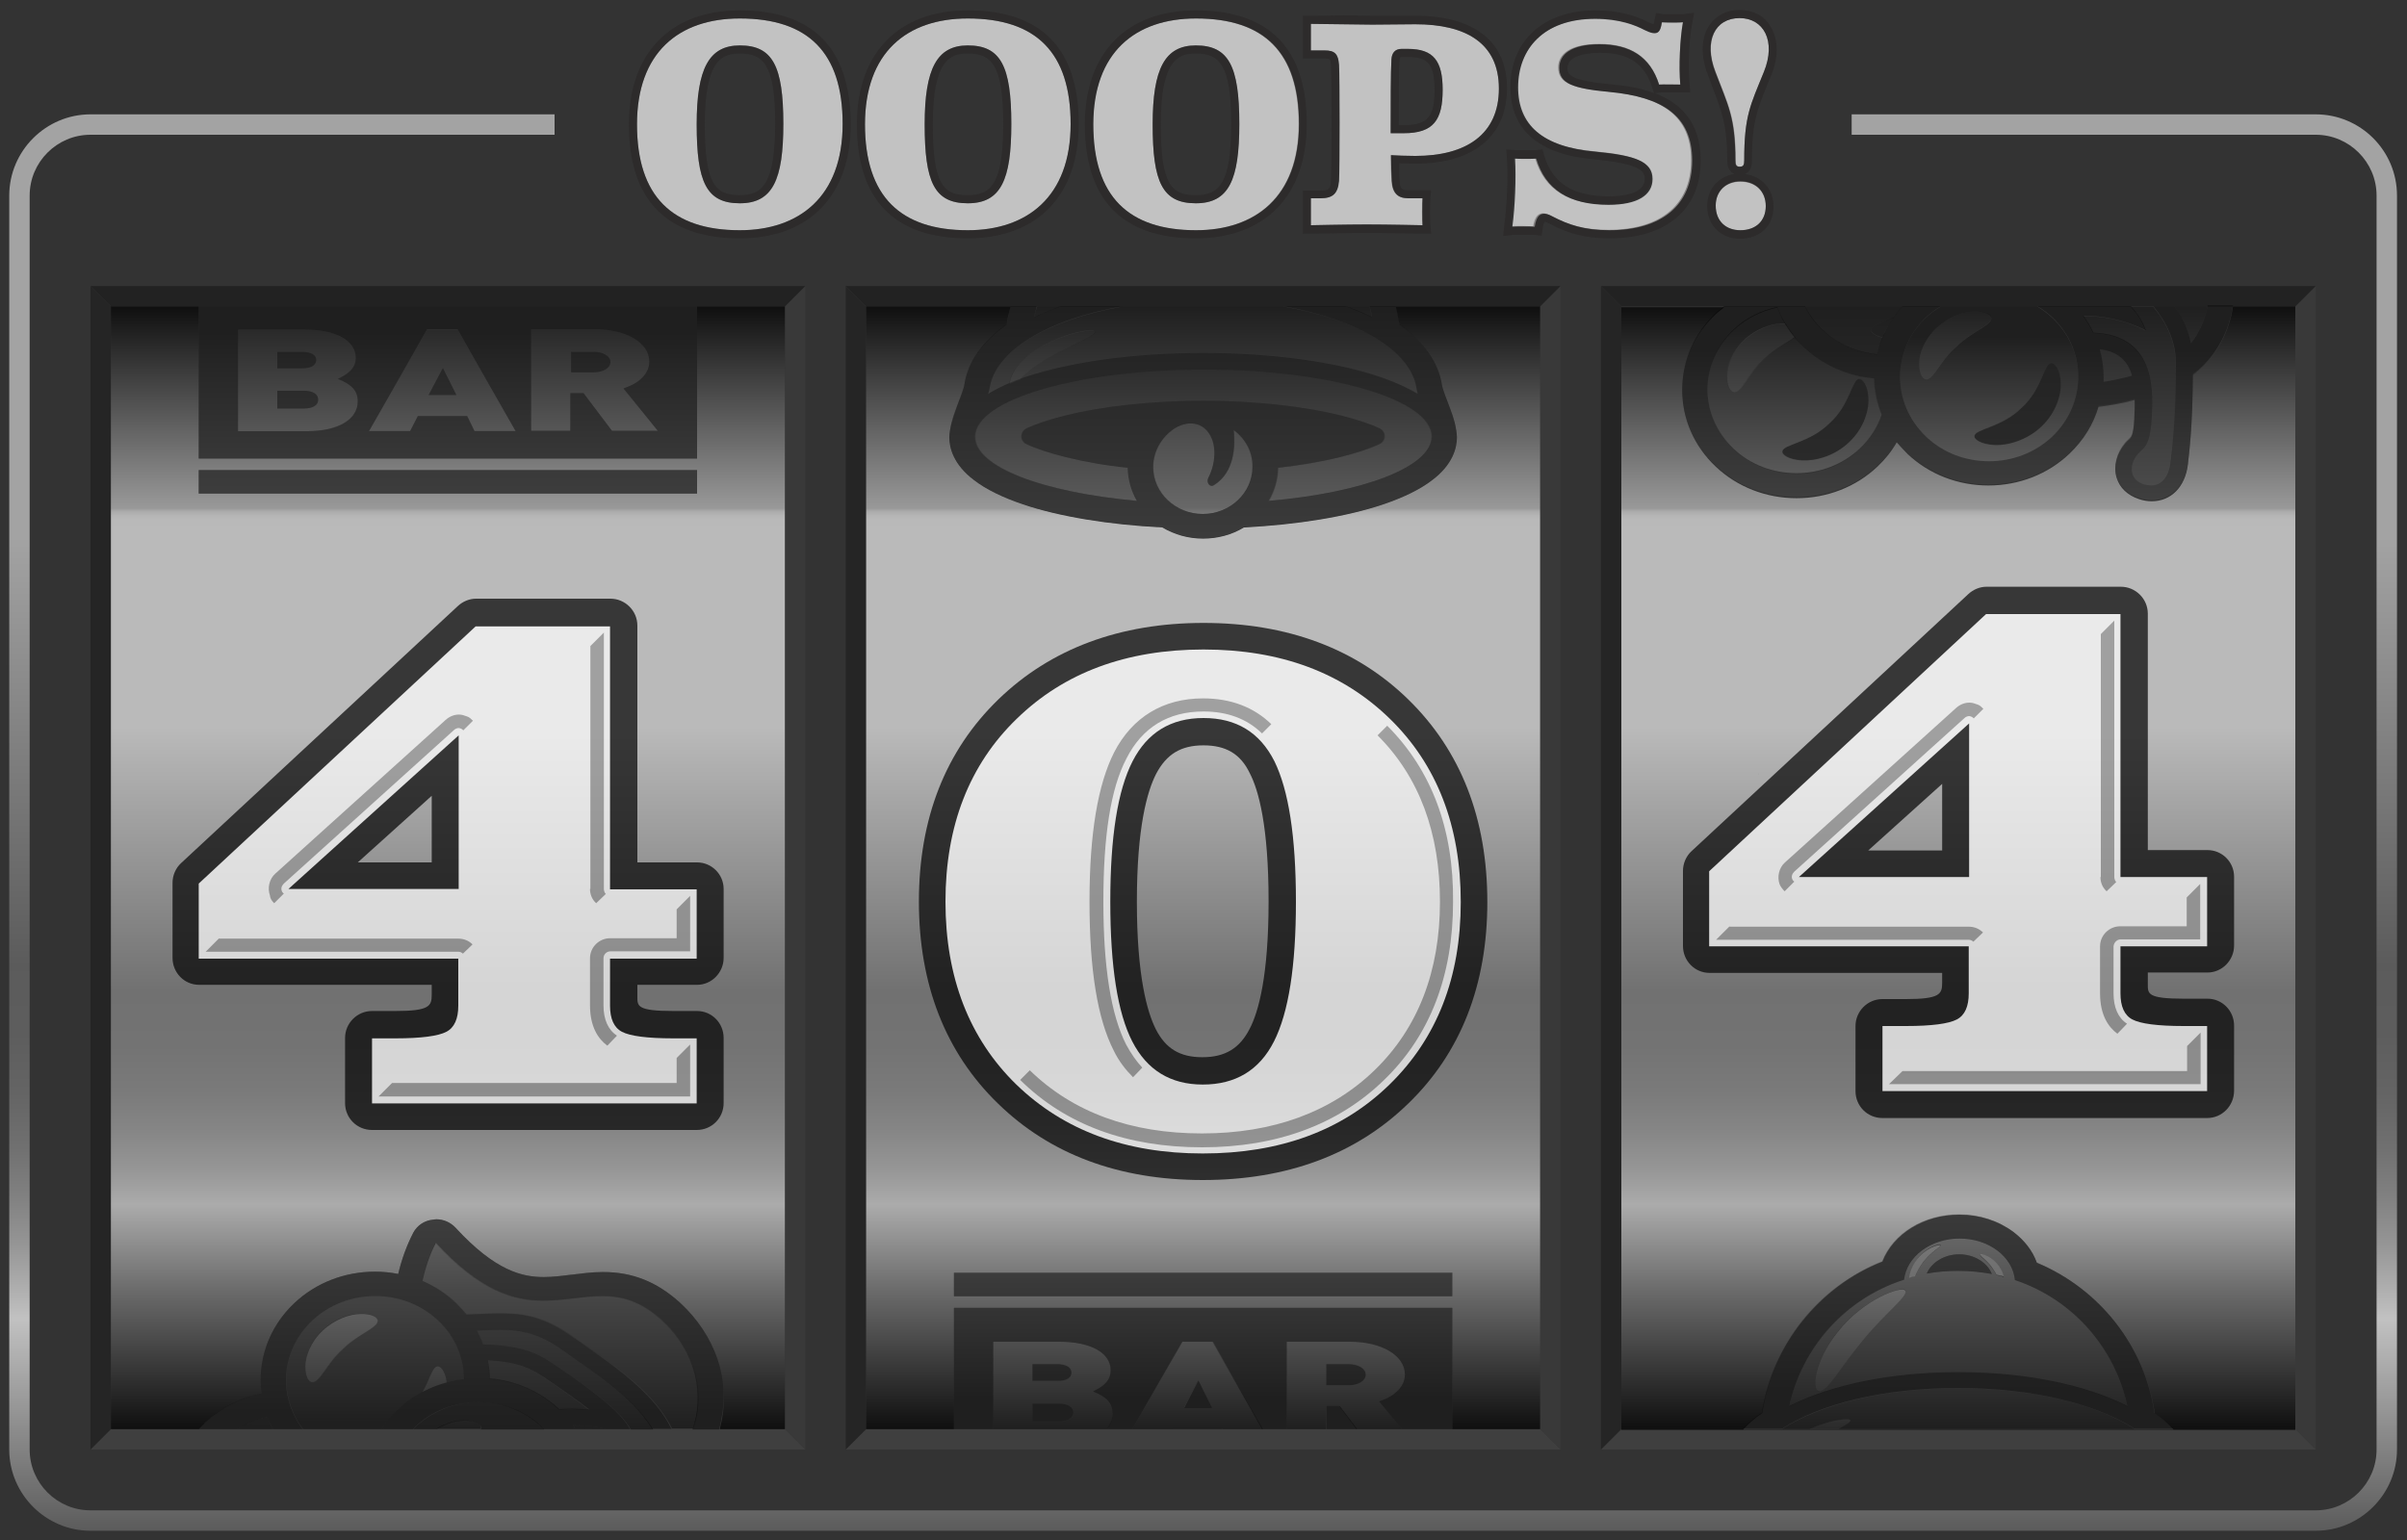 <?xml version="1.0" encoding="utf-8"?>
<!-- Generator: Adobe Illustrator 23.0.3, SVG Export Plug-In . SVG Version: 6.00 Build 0)  -->
<svg version="1.1" id="Layer_1" xmlns="http://www.w3.org/2000/svg" xmlns:xlink="http://www.w3.org/1999/xlink" x="0px" y="0px"
	 viewBox="0 0 625 400" style="enable-background:new 0 0 625 400;" xml:space="preserve">
<rect x="0" y="0" width="625" height="400" fill="#333333" stroke="none"/>
<g>
	<g style="opacity:0.4;">
		<g>
			<polygon style="fill:#404040;" points="203.8,371.2 203.8,371.2 209.1,376.5 209.1,74.3 203.8,79.6 			"/>
			<polygon style="fill:#505050;" points="203.8,371.2 28.8,371.2 23.5,376.5 23.5,376.5 209.1,376.5 209.1,376.5 			"/>
			<polygon style="fill:#080808;" points="203.8,79.6 209.1,74.3 23.5,74.3 28.8,79.6 			"/>
			<polygon style="fill:#101010;" points="28.8,371.2 28.8,79.6 28.8,79.6 23.5,74.3 23.5,74.3 23.5,376.5 28.8,371.2 			"/>
		</g>
		<g>
			<polygon style="fill:#404040;" points="399.9,371.2 399.9,371.2 405.2,376.5 405.2,74.3 399.9,79.6 			"/>
			<polygon style="fill:#505050;" points="399.9,371.2 224.9,371.2 219.6,376.5 219.6,376.5 405.2,376.5 405.2,376.5 			"/>
			<polygon style="fill:#080808;" points="399.9,79.6 405.2,74.3 219.6,74.3 224.9,79.6 			"/>
			<polygon style="fill:#101010;" points="224.9,371.2 224.9,79.6 224.9,79.6 219.6,74.3 219.6,74.3 219.6,376.5 224.9,371.2 			"/>
		</g>
		<g>
			<polygon style="fill:#404040;" points="596,371.2 596,371.2 601.3,376.5 601.3,74.3 596,79.6 			"/>
			<polygon style="fill:#505050;" points="596,371.2 421,371.2 415.7,376.5 415.7,376.5 601.3,376.5 601.3,376.5 			"/>
			<polygon style="fill:#080808;" points="596,79.6 601.3,74.3 415.7,74.3 421,79.6 			"/>
			<polygon style="fill:#101010;" points="421,371.2 421,79.6 421,79.6 415.7,74.3 415.7,74.3 415.7,376.5 421,371.2 			"/>
		</g>
	</g>
	<linearGradient id="SVGID_1_" gradientUnits="userSpaceOnUse" x1="508.508" y1="371.203" x2="508.508" y2="79.561">
		<stop  offset="0" style="stop-color:#000000"/>
		<stop  offset="0.125" style="stop-color:#858585"/>
		<stop  offset="0.2" style="stop-color:#DFDFDF"/>
		<stop  offset="0.231" style="stop-color:#C1C1C1"/>
		<stop  offset="0.265" style="stop-color:#AAAAAA"/>
		<stop  offset="0.301" style="stop-color:#999999"/>
		<stop  offset="0.341" style="stop-color:#8F8F8F"/>
		<stop  offset="0.39" style="stop-color:#8C8C8C"/>
		<stop  offset="0.625" style="stop-color:#F4F4F4"/>
		<stop  offset="0.8" style="stop-color:#F4F4F4"/>
		<stop  offset="0.81" style="stop-color:#F3F3F3"/>
		<stop  offset="0.814" style="stop-color:#ECECEC"/>
		<stop  offset="0.817" style="stop-color:#E0E0E0"/>
		<stop  offset="0.819" style="stop-color:#CFCFCF"/>
		<stop  offset="0.82" style="stop-color:#C5C5C5"/>
		<stop  offset="1" style="stop-color:#000000"/>
	</linearGradient>
	<path style="opacity:0.7;fill:url(#SVGID_1_);" d="M579.8,79.6c0,0.3-0.1,0.5-0.1,0.8c-1.3,7.1-5,13.1-10.3,17.1
		c-0.1,13.3-0.9,19.4-1.3,23.2c-0.7,5.8-4.4,9.5-9.4,9.5c-1.1,0-2.3-0.2-3.4-0.6c-2.9-1-4.9-2.9-5.7-5.5c-0.9-2.9,0-6.3,2.2-8.9
		c0.4-0.4,0.7-0.8,1-1c0.4-0.4,0.5-0.5,0.7-0.9c0.3-0.6,0.6-1.9,0.7-4.5l0-0.5c0.1-1.2,0.2-2.7,0.1-4.4c-3.2,0.9-6.3,1.4-9.4,1.8
		c-1.3,4.5-3.9,8.7-7.6,12.2c-5.6,5.3-13.1,8.2-21,8.2c-7.9,0-15.4-2.9-21-8.2c-1-1-1.9-2-2.8-3c-1.3,2.3-3,4.4-5,6.3
		c-5.6,5.3-13.1,8.2-21,8.2c-7.9,0-15.4-2.9-21-8.2c-5.6-5.3-8.7-12.3-8.7-19.8c0-7.5,3.1-14.5,8.7-19.8c0.7-0.6,1.4-1.2,2.2-1.8
		H421v291.6h175V79.6H579.8z M452.7,371.2c1.4-1.5,3-2.9,4.9-4.2c1.3-8.7,4.9-16.9,10.4-23.8c5.5-6.9,12.6-12.3,20.8-15.5
		c2.8-7.2,10.7-12.2,20-12.2c5.2,0,10.1,1.6,14,4.5c2.9,2.2,5,4.9,6.1,8c16.3,6.8,28,21.7,30.6,39.1c1.9,1.3,3.5,2.7,4.9,4.2H452.7z
		"/>
	<linearGradient id="SVGID_2_" gradientUnits="userSpaceOnUse" x1="499.821" y1="371.11" x2="499.821" y2="79.43">
		<stop  offset="0" style="stop-color:#000000"/>
		<stop  offset="0.125" style="stop-color:#C0C0C0"/>
		<stop  offset="0.2" style="stop-color:#F0F0F0"/>
	</linearGradient>
	<path style="opacity:0.4;fill:url(#SVGID_2_);" d="M498.9,328.5c2.1-3.2,5.1-4.6,4.9-5c-0.1-0.4-3.9,0.5-6.4,4.1
		c-1,1.5-1.5,3-1.7,4.3c0.5-0.2,1.1-0.3,1.6-0.4C497.7,330.5,498.2,329.5,498.9,328.5z"/>
	<linearGradient id="SVGID_3_" gradientUnits="userSpaceOnUse" x1="517.25" y1="371.11" x2="517.25" y2="79.43">
		<stop  offset="0" style="stop-color:#000000"/>
		<stop  offset="0.125" style="stop-color:#C0C0C0"/>
		<stop  offset="0.2" style="stop-color:#F0F0F0"/>
	</linearGradient>
	<path style="opacity:0.4;fill:url(#SVGID_3_);" d="M519.2,329.1c-1.9-3-5-3.6-5-3.3c-0.2,0.5,2,1.6,3.5,4.1
		c0.3,0.4,0.5,0.8,0.7,1.2c0.6,0.1,1.3,0.3,1.9,0.4C520.1,330.8,519.8,330,519.2,329.1z"/>
	<linearGradient id="SVGID_4_" gradientUnits="userSpaceOnUse" x1="483.111" y1="371.11" x2="483.111" y2="79.43">
		<stop  offset="0" style="stop-color:#000000"/>
		<stop  offset="0.125" style="stop-color:#C0C0C0"/>
		<stop  offset="0.2" style="stop-color:#F0F0F0"/>
	</linearGradient>
	<path style="opacity:0.4;fill:url(#SVGID_4_);" d="M494.7,335.2c1.1,1.2-5.4,6-11.1,13.1c-5.8,7-9.2,13.5-11.3,13.1
		c-1.8-0.2-1.4-7.8,5.1-15.7C483.8,337.6,493.7,333.9,494.7,335.2z"/>
	<linearGradient id="SVGID_5_" gradientUnits="userSpaceOnUse" x1="508.509" y1="371.071" x2="508.509" y2="79.549">
		<stop  offset="0" style="stop-color:#000000"/>
		<stop  offset="0.125" style="stop-color:#7D7D7D"/>
		<stop  offset="0.2" style="stop-color:#D1D1D1"/>
	</linearGradient>
	<path style="opacity:0.4;fill:url(#SVGID_5_);" d="M523.2,332.5c-0.6-6.1-6.8-10.8-14.4-10.8c-7.5,0-13.7,4.7-14.4,10.7
		c-15.3,4.9-26.5,17.7-29.8,32.9c10.8-5.5,26.3-8.8,43.9-8.8s33.1,3.3,43.9,8.8C549.2,350.2,538.3,337.5,523.2,332.5z M483.6,348.2
		c-5.8,7-9.2,13.5-11.3,13.1c-1.8-0.2-1.4-7.8,5.1-15.7c6.4-8,16.3-11.7,17.3-10.5C495.8,336.3,489.3,341.1,483.6,348.2z
		 M497.4,331.4c-0.5,0.1-1.1,0.3-1.6,0.4c0.2-1.2,0.7-2.8,1.7-4.3c2.5-3.7,6.3-4.6,6.4-4.1c0.2,0.5-2.8,1.9-4.9,5
		C498.2,329.5,497.7,330.5,497.4,331.4z M508.5,330.1c-2.8,0-5.5,0.2-8.2,0.7c1.2-2.9,4.6-5,8.4-5c3.9,0,7.3,2.1,8.5,5.1
		C514.4,330.4,511.5,330.1,508.5,330.1z M518.4,331.2c-0.2-0.4-0.4-0.8-0.7-1.2c-1.5-2.5-3.8-3.6-3.5-4.1c0.1-0.4,3.2,0.3,5,3.3
		c0.6,0.9,0.9,1.8,1.1,2.5C519.7,331.5,519.1,331.3,518.4,331.2z"/>
	<linearGradient id="SVGID_6_" gradientUnits="userSpaceOnUse" x1="475.134" y1="354.647" x2="475.134" y2="374.519">
		<stop  offset="0" style="stop-color:#9A9A9A"/>
		<stop  offset="1" style="stop-color:#000000"/>
	</linearGradient>
	<path style="opacity:0.4;fill:url(#SVGID_6_);" d="M480.5,368.9c-0.2-0.7-4.9-0.2-10.7,2.3h7.5
		C479.3,370.1,480.6,369.4,480.5,368.9z"/>
	<linearGradient id="SVGID_7_" gradientUnits="userSpaceOnUse" x1="508.508" y1="371.071" x2="508.508" y2="79.548">
		<stop  offset="0" style="stop-color:#000000"/>
		<stop  offset="0.125" style="stop-color:#7D7D7D"/>
		<stop  offset="0.2" style="stop-color:#D1D1D1"/>
	</linearGradient>
	<path style="opacity:0.4;fill:url(#SVGID_7_);" d="M477.3,371.2h77c-9.8-6.4-26.2-10.6-45.8-10.6s-36,4.3-45.8,10.6h7.1
		c5.7-2.5,10.5-3,10.7-2.3C480.6,369.4,479.3,370.1,477.3,371.2z"/>
	<linearGradient id="SVGID_8_" gradientUnits="userSpaceOnUse" x1="568.88" y1="371.131" x2="568.88" y2="79.338">
		<stop  offset="0.82" style="stop-color:#A1A1A1"/>
		<stop  offset="1" style="stop-color:#000000"/>
	</linearGradient>
	<path style="opacity:0.4;fill:url(#SVGID_8_);" d="M573.2,79.6h-8.6c2.1,3.1,3.5,6.3,4.3,9.6C571,86.4,572.5,83.1,573.2,79.6z"/>
	<linearGradient id="SVGID_9_" gradientUnits="userSpaceOnUse" x1="549.392" y1="371.195" x2="549.392" y2="79.335">
		<stop  offset="0.82" style="stop-color:#A1A1A1"/>
		<stop  offset="1" style="stop-color:#000000"/>
	</linearGradient>
	<path style="opacity:0.4;fill:url(#SVGID_9_);" d="M546.2,99.2c2.4-0.3,4.9-0.9,7.4-1.6c-0.5-1.6-1.3-3.2-2.4-4.3
		c-1.4-1.4-3.4-2.3-6-2.6C546,93.4,546.3,96.3,546.2,99.2z"/>
	<linearGradient id="SVGID_10_" gradientUnits="userSpaceOnUse" x1="552.983" y1="370.997" x2="552.983" y2="79.285">
		<stop  offset="0.8" style="stop-color:#9D9D9D"/>
		<stop  offset="0.811" style="stop-color:#9B9B9B"/>
		<stop  offset="0.815" style="stop-color:#949494"/>
		<stop  offset="0.818" style="stop-color:#888888"/>
		<stop  offset="0.82" style="stop-color:#797979"/>
		<stop  offset="1" style="stop-color:#000000"/>
	</linearGradient>
	<path style="opacity:0.4;fill:url(#SVGID_10_);" d="M553.2,79.6c2.2,2.4,3.2,4.3,3.9,6.3c-5.8-3-11.6-3.8-16.2-3.8
		c1,1.4,1.9,2.9,2.6,4.4c16.8,0.6,15.5,16.4,15.1,22.6c-0.4,7.1-2.2,7.3-3.5,8.8c-2.2,2.5-2.5,6.6,1.5,7.9c0.7,0.2,1.4,0.3,2,0.3
		c2.9,0,4.6-2.5,5-5.8c0.5-4.4,1.3-10.9,1.3-25.8c0-5.7-2.3-10.6-5.8-14.8H553.2z"/>
	<linearGradient id="SVGID_11_" gradientUnits="userSpaceOnUse" x1="457.251" y1="371.11" x2="457.251" y2="79.43">
		<stop  offset="0.8" style="stop-color:#FFFFFF"/>
		<stop  offset="0.811" style="stop-color:#FDFDFD"/>
		<stop  offset="0.816" style="stop-color:#F6F6F6"/>
		<stop  offset="0.818" style="stop-color:#EBEBEB"/>
		<stop  offset="0.82" style="stop-color:#E0E0E0"/>
		<stop  offset="1" style="stop-color:#000000"/>
	</linearGradient>
	<path style="opacity:0.4;fill:url(#SVGID_11_);" d="M462.8,84.1c-2.8,0-6.7,1.4-9.8,4.3c-3.1,2.9-4.5,6.6-4.5,9.3
		c-0.1,2.7,0.9,4.2,1.9,4.2c2.1-0.1,3.6-4.8,7.8-8.6c2.8-2.8,6.2-4.4,8-5.7c-0.9-1.1-1.7-2.2-2.4-3.4
		C463.4,84.1,463.1,84.1,462.8,84.1z"/>
	<linearGradient id="SVGID_12_" gradientUnits="userSpaceOnUse" x1="507.729" y1="371.127" x2="507.729" y2="79.429">
		<stop  offset="0.8" style="stop-color:#FFFFFF"/>
		<stop  offset="0.811" style="stop-color:#FDFDFD"/>
		<stop  offset="0.816" style="stop-color:#F6F6F6"/>
		<stop  offset="0.818" style="stop-color:#EBEBEB"/>
		<stop  offset="0.82" style="stop-color:#E0E0E0"/>
		<stop  offset="1" style="stop-color:#000000"/>
	</linearGradient>
	<path style="opacity:0.4;fill:url(#SVGID_12_);" d="M517.1,82.6c-0.1,1.9-5.1,3.4-9.1,7.4c-4.2,3.8-5.8,8.6-7.8,8.6
		c-1,0-1.9-1.5-1.9-4.2c0-2.6,1.4-6.3,4.5-9.2c3.1-2.9,7-4.3,9.8-4.3C515.5,80.8,517.1,81.7,517.1,82.6z"/>
	<linearGradient id="SVGID_13_" gradientUnits="userSpaceOnUse" x1="474.022" y1="371.024" x2="474.022" y2="79.392">
		<stop  offset="0.8" style="stop-color:#303030"/>
		<stop  offset="0.814" style="stop-color:#2E2E2E"/>
		<stop  offset="0.819" style="stop-color:#272727"/>
		<stop  offset="0.82" style="stop-color:#242424"/>
		<stop  offset="1" style="stop-color:#000000"/>
	</linearGradient>
	<path style="opacity:0.4;fill:url(#SVGID_13_);" d="M485.2,103.2c-0.2-2.7-1.2-4.3-2-4.7l-0.4-0.1c0,0-0.1,0-0.1,0
		c-1.9,0.4-2.3,6.8-7.6,11.5c-5.1,5-11.8,5.4-12.2,7.2c-0.2,0.9,1.6,2.2,5.1,2.4c3.4,0.2,8.5-1.1,12.3-4.8
		C484,111.2,485.4,106.4,485.2,103.2z"/>
	<linearGradient id="SVGID_14_" gradientUnits="userSpaceOnUse" x1="523.916" y1="371.012" x2="523.916" y2="79.394">
		<stop  offset="0.8" style="stop-color:#303030"/>
		<stop  offset="0.814" style="stop-color:#2E2E2E"/>
		<stop  offset="0.819" style="stop-color:#272727"/>
		<stop  offset="0.82" style="stop-color:#242424"/>
		<stop  offset="1" style="stop-color:#000000"/>
	</linearGradient>
	<path style="opacity:0.4;fill:url(#SVGID_14_);" d="M535.1,99.2c-0.2-3.3-1.6-5-2.6-4.8c-1.9,0.4-2.3,6.8-7.6,11.5
		c-5.1,5-11.8,5.4-12.2,7.2c-0.2,0.9,1.6,2.2,5.1,2.4c3.4,0.2,8.5-1.1,12.3-4.8C533.9,107.2,535.3,102.4,535.1,99.2z"/>
	<linearGradient id="SVGID_15_" gradientUnits="userSpaceOnUse" x1="488.709" y1="371.082" x2="488.709" y2="79.391">
		<stop  offset="0.8" style="stop-color:#303030"/>
		<stop  offset="0.814" style="stop-color:#2E2E2E"/>
		<stop  offset="0.819" style="stop-color:#272727"/>
		<stop  offset="0.82" style="stop-color:#242424"/>
		<stop  offset="1" style="stop-color:#000000"/>
	</linearGradient>
	<path style="opacity:0.4;fill:url(#SVGID_15_);" d="M485.8,85.5c-0.1,0.7,0.9,1.6,3,2.1c0.7-1.8,1.7-3.5,2.8-5.1
		C488.6,83.9,486.1,84.5,485.8,85.5z"/>
	<linearGradient id="SVGID_16_" gradientUnits="userSpaceOnUse" x1="481.324" y1="371.158" x2="481.324" y2="79.403">
		<stop  offset="0.8" style="stop-color:#727272"/>
		<stop  offset="0.81" style="stop-color:#707070"/>
		<stop  offset="0.814" style="stop-color:#6A6A6A"/>
		<stop  offset="0.816" style="stop-color:#5E5E5E"/>
		<stop  offset="0.818" style="stop-color:#4D4D4D"/>
		<stop  offset="0.82" style="stop-color:#3A3A3A"/>
		<stop  offset="1" style="stop-color:#000000"/>
	</linearGradient>
	<path style="opacity:0.4;fill:url(#SVGID_16_);" d="M488.8,87.7c-2.1-0.5-3.1-1.4-3-2.1c0.2-1.1,2.7-1.7,5.8-3
		c-0.6,0.9-1.2,1.8-1.7,2.7c1.1-2,2.4-3.9,4.1-5.7h-25.3c1.1,2.3,2.6,4.4,4.6,6.2c4,3.7,9,5.8,14.1,6.3c0.4-2,1.2-3.9,2.1-5.8
		C489.2,86.7,489,87.2,488.8,87.7z"/>
	<linearGradient id="SVGID_17_" gradientUnits="userSpaceOnUse" x1="456.544" y1="371.024" x2="456.544" y2="79.392">
		<stop  offset="0" style="stop-color:#000000"/>
		<stop  offset="0.125" style="stop-color:#181818"/>
		<stop  offset="0.2" style="stop-color:#2A2A2A"/>
		<stop  offset="0.223" style="stop-color:#252525"/>
		<stop  offset="0.297" style="stop-color:#1B1B1B"/>
		<stop  offset="0.39" style="stop-color:#181818"/>
		<stop  offset="0.625" style="stop-color:#303030"/>
		<stop  offset="0.8" style="stop-color:#303030"/>
		<stop  offset="0.814" style="stop-color:#2E2E2E"/>
		<stop  offset="0.819" style="stop-color:#272727"/>
		<stop  offset="0.82" style="stop-color:#242424"/>
		<stop  offset="1" style="stop-color:#000000"/>
	</linearGradient>
	<path style="opacity:0.4;fill:url(#SVGID_17_);" d="M456.6,201.1c0,0,0-0.1,0-0.2C456.5,201,456.5,201.1,456.6,201.1z"/>
	<linearGradient id="SVGID_18_" gradientUnits="userSpaceOnUse" x1="545.911" y1="371.024" x2="545.911" y2="79.392">
		<stop  offset="0" style="stop-color:#000000"/>
		<stop  offset="0.125" style="stop-color:#181818"/>
		<stop  offset="0.2" style="stop-color:#2A2A2A"/>
		<stop  offset="0.223" style="stop-color:#252525"/>
		<stop  offset="0.297" style="stop-color:#1B1B1B"/>
		<stop  offset="0.39" style="stop-color:#181818"/>
		<stop  offset="0.625" style="stop-color:#303030"/>
		<stop  offset="0.8" style="stop-color:#303030"/>
		<stop  offset="0.814" style="stop-color:#2E2E2E"/>
		<stop  offset="0.819" style="stop-color:#272727"/>
		<stop  offset="0.82" style="stop-color:#242424"/>
		<stop  offset="1" style="stop-color:#000000"/>
	</linearGradient>
	<path style="opacity:0.4;fill:url(#SVGID_18_);" d="M545.9,252C545.9,252,545.9,252.1,545.9,252C545.9,252.1,545.9,252,545.9,252z"
		/>
	<linearGradient id="SVGID_19_" gradientUnits="userSpaceOnUse" x1="116.378" y1="371.121" x2="116.378" y2="79.429">
		<stop  offset="0.8" style="stop-color:#FFFFFF"/>
		<stop  offset="0.811" style="stop-color:#FDFDFD"/>
		<stop  offset="0.816" style="stop-color:#F6F6F6"/>
		<stop  offset="0.818" style="stop-color:#EBEBEB"/>
		<stop  offset="0.82" style="stop-color:#E0E0E0"/>
		<stop  offset="1" style="stop-color:#000000"/>
	</linearGradient>
	<path style="opacity:0.4;fill:url(#SVGID_19_);" d="M87.7,98.4c3.2-1.5,4.6-3.1,4.6-5.4c0-4.5-5.1-7.4-13.3-7.4H61.8v26.4h18.1
		c7.9,0,13-3,13-7.7C92.9,101.5,91.4,99.9,87.7,98.4z M72,91.4h6.4c2.3,0,3.7,0.8,3.7,2.1c0,1.3-1.3,2.1-3.7,2.1H72V91.4z
		 M78.9,106.1H72v-4.6h6.9c2.3,0,3.7,0.9,3.7,2.3C82.7,105.2,81.3,106.1,78.9,106.1z M110.9,85.6l-15.1,26.4h10.7l2-3.9h12.8
		l1.9,3.9h10.7l-15.1-26.4H110.9z M111.3,102.6l3.7-7l3.5,7H111.3z M161.9,100.9c1.9-0.7,2.7-1.1,3.7-1.8c2-1.5,3-3.1,3-5.2
		c0-4.9-6-8.4-14.2-8.4h-16.5v26.4h10.2v-9.8h3.4l7.4,9.8h11.9L161.9,100.9z M154.1,96.7h-5.8v-5.3h5.8c2.6,0,4.4,1.1,4.4,2.7
		C158.5,95.6,156.6,96.7,154.1,96.7z"/>
	<linearGradient id="SVGID_20_" gradientUnits="userSpaceOnUse" x1="116.294" y1="371.203" x2="116.294" y2="79.561">
		<stop  offset="0" style="stop-color:#000000"/>
		<stop  offset="0.125" style="stop-color:#858585"/>
		<stop  offset="0.2" style="stop-color:#DFDFDF"/>
		<stop  offset="0.231" style="stop-color:#C1C1C1"/>
		<stop  offset="0.265" style="stop-color:#AAAAAA"/>
		<stop  offset="0.301" style="stop-color:#999999"/>
		<stop  offset="0.341" style="stop-color:#8F8F8F"/>
		<stop  offset="0.39" style="stop-color:#8C8C8C"/>
		<stop  offset="0.625" style="stop-color:#F4F4F4"/>
		<stop  offset="0.8" style="stop-color:#F4F4F4"/>
		<stop  offset="0.81" style="stop-color:#F3F3F3"/>
		<stop  offset="0.814" style="stop-color:#ECECEC"/>
		<stop  offset="0.817" style="stop-color:#E0E0E0"/>
		<stop  offset="0.819" style="stop-color:#CFCFCF"/>
		<stop  offset="0.82" style="stop-color:#C5C5C5"/>
		<stop  offset="1" style="stop-color:#000000"/>
	</linearGradient>
	<path style="opacity:0.7;fill:url(#SVGID_20_);" d="M181,79.6v39.5H51.6V79.6H28.8v291.6h22.9c0.5-0.6,1-1.1,1.6-1.7
		c4.1-3.8,9.1-6.4,14.6-7.6c-1.1-8.3,1.7-17,8.5-23.4c5.6-5.3,13.1-8.2,21-8.2h0c2,0,4,0.2,6,0.6c0.9-3.8,2.2-7.4,3.9-10.7
		c1-1.9,2.9-3.2,5.1-3.4c0.3,0,0.6-0.1,0.9-0.1c1.9,0,3.7,0.8,5,2.2c10.4,11.3,17.4,12.8,22.9,12.8c2.4,0,4.7-0.3,7-0.6l0.2,0
		c2.6-0.3,5.3-0.7,8.2-0.7c7.6,0,13.9,2.5,19.9,7.9c0,0,0,0,0,0c4.6,4.2,7.9,9.2,9.8,14.7c1.7,5,2.1,10.4,1.2,15.5
		c-0.2,0.9-0.4,1.8-0.6,2.7h16.9V79.6H181z M181,128.2H51.6v-6.1H181V128.2z"/>
	<linearGradient id="SVGID_21_" gradientUnits="userSpaceOnUse" x1="145.537" y1="371.203" x2="145.537" y2="79.379">
		<stop  offset="0" style="stop-color:#000000"/>
		<stop  offset="0.125" style="stop-color:#686868"/>
		<stop  offset="0.2" style="stop-color:#BEBEBE"/>
	</linearGradient>
	<path style="opacity:0.4;fill:url(#SVGID_21_);" d="M171.9,342.8c-5.5-4.9-10.5-6.2-15.4-6.2c-2.5,0-5,0.3-7.5,0.6
		c-2.5,0.3-5.2,0.6-7.9,0.6c-7.7,0-16.5-2.6-27.9-15c-1.6,3-2.7,6.4-3.5,9.9c3.2,1.4,6.2,3.3,8.7,5.7c1,1,1.9,2,2.8,3
		c0.9,0,1.8-0.1,2.7-0.1c2.1-0.1,4.1-0.2,6-0.2c6.4,0,11.9,1,19.1,6.2c1.1,0.8,2.3,1.6,3.5,2.4c5.3,3.6,11.2,7.8,16,12.9
		c2.6,2.8,4.6,5.6,6,8.4h5.5C183.1,362.6,181.3,351.4,171.9,342.8z"/>
	<linearGradient id="SVGID_22_" gradientUnits="userSpaceOnUse" x1="139.834" y1="371.162" x2="139.834" y2="79.338">
		<stop  offset="0" style="stop-color:#000000"/>
		<stop  offset="0.125" style="stop-color:#686868"/>
		<stop  offset="0.2" style="stop-color:#BEBEBE"/>
	</linearGradient>
	<path style="opacity:0.4;fill:url(#SVGID_22_);" d="M145.1,366.1c1-0.1,2.2-0.1,3.3-0.1c1.5,0,3.1,0.1,4.5,0.2
		c-2.8-2.2-6.6-5-11.9-8.5c-3.2-2.2-6.3-3.8-14.5-4.2c0.3,1.5,0.5,3.1,0.5,4.7C133.9,358.7,140.2,361.5,145.1,366.1z"/>
	<linearGradient id="SVGID_23_" gradientUnits="userSpaceOnUse" x1="153.082" y1="371.003" x2="153.082" y2="79.285">
		<stop  offset="0" style="stop-color:#000000"/>
		<stop  offset="0.125" style="stop-color:#565656"/>
		<stop  offset="0.2" style="stop-color:#8B8B8B"/>
	</linearGradient>
	<path style="opacity:0.4;fill:url(#SVGID_23_);" d="M148.7,370.1c0.3,0.4,0.5,0.7,0.7,1.1h8C154.3,370.4,151.3,370.1,148.7,370.1z"
		/>
	<linearGradient id="SVGID_24_" gradientUnits="userSpaceOnUse" x1="146.676" y1="371.003" x2="146.676" y2="79.285">
		<stop  offset="0" style="stop-color:#000000"/>
		<stop  offset="0.125" style="stop-color:#565656"/>
		<stop  offset="0.2" style="stop-color:#8B8B8B"/>
	</linearGradient>
	<path style="opacity:0.4;fill:url(#SVGID_24_);" d="M146.3,350.8c-6.2-4.4-10.7-5.3-16.4-5.3c-1.8,0-3.8,0.1-5.9,0.2
		c0.6,1.2,1.2,2.4,1.6,3.6c10.3,0.3,14.2,2.3,18.2,5c13.4,9,17.9,13.3,20,17h5.8C164.2,362.5,153.8,356.2,146.3,350.8z"/>
	<linearGradient id="SVGID_25_" gradientUnits="userSpaceOnUse" x1="66.26" y1="371.182" x2="66.26" y2="79.402">
		<stop  offset="0" style="stop-color:#000000"/>
		<stop  offset="0.125" style="stop-color:#262626"/>
		<stop  offset="0.2" style="stop-color:#575757"/>
	</linearGradient>
	<path style="opacity:0.4;fill:url(#SVGID_25_);" d="M69.4,368c-2.7,0.6-5.4,1.6-7.8,3.2h9.3C70.3,370.2,69.8,369.1,69.4,368z"/>
	<linearGradient id="SVGID_26_" gradientUnits="userSpaceOnUse" x1="119.13" y1="371.11" x2="119.13" y2="79.43">
		<stop  offset="0" style="stop-color:#000000"/>
		<stop  offset="0.125" style="stop-color:#C0C0C0"/>
		<stop  offset="0.2" style="stop-color:#F0F0F0"/>
	</linearGradient>
	<path style="opacity:0.4;fill:url(#SVGID_26_);" d="M124.9,370.7c0-0.9-1.6-1.8-4.5-1.8c-2,0-4.7,0.7-7.1,2.2h11.4
		C124.8,371,124.9,370.9,124.9,370.7z"/>
	<linearGradient id="SVGID_27_" gradientUnits="userSpaceOnUse" x1="124.255" y1="371.182" x2="124.255" y2="79.398">
		<stop  offset="0" style="stop-color:#000000"/>
		<stop  offset="0.125" style="stop-color:#262626"/>
		<stop  offset="0.2" style="stop-color:#575757"/>
	</linearGradient>
	<path style="opacity:0.4;fill:url(#SVGID_27_);" d="M141.2,371.2c-0.2-0.2-0.3-0.4-0.5-0.6c-4.5-4.3-10.4-6.4-16.4-6.4
		c-5.9,0-11.8,2.1-16.4,6.4c-0.2,0.2-0.4,0.4-0.5,0.6h6c2.5-1.5,5.1-2.2,7.1-2.2c2.8-0.1,4.5,0.9,4.5,1.8c0,0.2-0.1,0.3-0.2,0.5
		H141.2z"/>
	<linearGradient id="SVGID_28_" gradientUnits="userSpaceOnUse" x1="97.625" y1="375.304" x2="97.625" y2="42.606">
		<stop  offset="0" style="stop-color:#000000"/>
		<stop  offset="0.125" style="stop-color:#C0C0C0"/>
		<stop  offset="0.2" style="stop-color:#F0F0F0"/>
	</linearGradient>
	<path style="opacity:0.4;fill:url(#SVGID_28_);" d="M98.1,343.1c-0.1,1.9-5.1,3.4-9.1,7.4c-4.2,3.8-5.8,8.6-7.8,8.6
		c-1,0-1.9-1.5-1.9-4.2c0-2.6,1.4-6.4,4.5-9.3c3.1-2.9,7-4.3,9.8-4.3C96.4,341.2,98.1,342.1,98.1,343.1z M113.5,354.9
		c-1.3,0.3-1.9,3.3-3.8,6.7c2-1.1,4.1-1.9,6.3-2.5C115.7,356.2,114.4,354.7,113.5,354.9z"/>
	<linearGradient id="SVGID_29_" gradientUnits="userSpaceOnUse" x1="312.401" y1="132.409" x2="312.401" y2="84.462">
		<stop  offset="0" style="stop-color:#9A9A9A"/>
		<stop  offset="1" style="stop-color:#000000"/>
	</linearGradient>
	<path style="opacity:0.4;fill:url(#SVGID_29_);" d="M371.7,113.4c0-9.6-26.5-17.4-59.3-17.4c-32.7,0-59.3,7.8-59.3,17.4
		c0,7.9,17.7,14.5,42.1,16.7c-1.5-2.6-2.3-5.5-2.4-8.6c-5.9-0.6-11.4-1.6-16.2-2.8c-4.4-1.1-7.7-2.2-10-3.3c-1.9-0.8-1.9-3.3,0-4.2
		c2.3-1,5.6-2.2,10-3.3c9.9-2.4,22.6-3.8,35.7-3.8c13.1,0,25.8,1.3,35.7,3.8c4.4,1.1,7.7,2.2,10,3.3c1.9,0.8,1.9,3.3,0,4.2
		c-2.3,1-5.6,2.2-10,3.3c-4.8,1.2-10.3,2.1-16.2,2.8c0,3.1-0.9,6-2.4,8.6C353.9,128,371.7,121.3,371.7,113.4z"/>
	<linearGradient id="SVGID_30_" gradientUnits="userSpaceOnUse" x1="352.872" y1="370.971" x2="352.872" y2="79.551">
		<stop  offset="0" style="stop-color:#000000"/>
		<stop  offset="0.125" style="stop-color:#7D7D7D"/>
		<stop  offset="0.2" style="stop-color:#D1D1D1"/>
		<stop  offset="0.232" style="stop-color:#B3B3B3"/>
		<stop  offset="0.266" style="stop-color:#9B9B9B"/>
		<stop  offset="0.301" style="stop-color:#8B8B8B"/>
		<stop  offset="0.341" style="stop-color:#818181"/>
		<stop  offset="0.39" style="stop-color:#7D7D7D"/>
		<stop  offset="0.625" style="stop-color:#E3E3E3"/>
		<stop  offset="0.8" style="stop-color:#E3E3E3"/>
		<stop  offset="0.81" style="stop-color:#E1E1E1"/>
		<stop  offset="0.814" style="stop-color:#DADADA"/>
		<stop  offset="0.817" style="stop-color:#CECECE"/>
		<stop  offset="0.819" style="stop-color:#BEBEBE"/>
		<stop  offset="0.82" style="stop-color:#B6B6B6"/>
		<stop  offset="1" style="stop-color:#000000"/>
	</linearGradient>
	<path style="opacity:0.4;fill:url(#SVGID_30_);" d="M356.3,82.5c-0.2-1-0.5-2-0.7-2.9h-6.1C351.9,80.5,354.2,81.4,356.3,82.5z"/>
	<linearGradient id="SVGID_31_" gradientUnits="userSpaceOnUse" x1="271.931" y1="370.971" x2="271.931" y2="79.551">
		<stop  offset="0" style="stop-color:#000000"/>
		<stop  offset="0.125" style="stop-color:#7D7D7D"/>
		<stop  offset="0.2" style="stop-color:#D1D1D1"/>
		<stop  offset="0.232" style="stop-color:#B3B3B3"/>
		<stop  offset="0.266" style="stop-color:#9B9B9B"/>
		<stop  offset="0.301" style="stop-color:#8B8B8B"/>
		<stop  offset="0.341" style="stop-color:#818181"/>
		<stop  offset="0.39" style="stop-color:#7D7D7D"/>
		<stop  offset="0.625" style="stop-color:#E3E3E3"/>
		<stop  offset="0.8" style="stop-color:#E3E3E3"/>
		<stop  offset="0.81" style="stop-color:#E1E1E1"/>
		<stop  offset="0.814" style="stop-color:#DADADA"/>
		<stop  offset="0.817" style="stop-color:#CECECE"/>
		<stop  offset="0.819" style="stop-color:#BEBEBE"/>
		<stop  offset="0.82" style="stop-color:#B6B6B6"/>
		<stop  offset="1" style="stop-color:#000000"/>
	</linearGradient>
	<path style="opacity:0.4;fill:url(#SVGID_31_);" d="M268.5,82.5c2.1-1.1,4.4-2,6.9-2.9h-6.1C269,80.5,268.7,81.5,268.5,82.5z"/>
	<linearGradient id="SVGID_32_" gradientUnits="userSpaceOnUse" x1="312.402" y1="370.843" x2="312.402" y2="79.402">
		<stop  offset="0.8" style="stop-color:#E3E3E3"/>
		<stop  offset="0.81" style="stop-color:#E1E1E1"/>
		<stop  offset="0.814" style="stop-color:#DADADA"/>
		<stop  offset="0.817" style="stop-color:#CECECE"/>
		<stop  offset="0.819" style="stop-color:#BEBEBE"/>
		<stop  offset="0.82" style="stop-color:#B6B6B6"/>
		<stop  offset="1" style="stop-color:#000000"/>
	</linearGradient>
	<path style="opacity:0.4;fill:url(#SVGID_32_);" d="M320.3,111.7c0.4,3.8,0.4,10.9-5.1,14.3c-1.1,0.7-2-0.7-1.5-1.8
		c2.3-4.4,2.3-10.1-0.9-12.9c-2.2-1.9-5.4-1.6-7.9,0c-3.3,2.2-5.5,5.9-5.5,10c0,6.7,5.8,12.2,12.9,12.2c7.1,0,12.9-5.5,12.9-12.2
		C325.3,117.4,323.3,113.9,320.3,111.7z"/>
	<linearGradient id="SVGID_33_" gradientUnits="userSpaceOnUse" x1="273.257" y1="371.131" x2="273.257" y2="79.429">
		<stop  offset="0.8" style="stop-color:#FFFFFF"/>
		<stop  offset="0.811" style="stop-color:#FDFDFD"/>
		<stop  offset="0.816" style="stop-color:#F6F6F6"/>
		<stop  offset="0.818" style="stop-color:#EBEBEB"/>
		<stop  offset="0.82" style="stop-color:#E0E0E0"/>
		<stop  offset="1" style="stop-color:#000000"/>
	</linearGradient>
	<path style="opacity:0.4;fill:url(#SVGID_33_);" d="M265.2,98.2c1.5-1.6,4.1-3.6,7.3-5.3c6.4-3.5,12.2-5.8,11.9-6.7
		c-0.2-0.8-6.7-0.1-13.8,3.8c-3.5,1.9-6.3,4.5-7.5,6.9c-0.6,1.1-0.9,2-0.9,2.8c0.9-0.4,1.8-0.7,2.7-1.1
		C265,98.4,265.1,98.3,265.2,98.2z"/>
	<linearGradient id="SVGID_34_" gradientUnits="userSpaceOnUse" x1="312.401" y1="371.072" x2="312.401" y2="79.549">
		<stop  offset="0.8" style="stop-color:#E3E3E3"/>
		<stop  offset="0.81" style="stop-color:#E1E1E1"/>
		<stop  offset="0.814" style="stop-color:#DADADA"/>
		<stop  offset="0.817" style="stop-color:#CECECE"/>
		<stop  offset="0.819" style="stop-color:#BEBEBE"/>
		<stop  offset="0.82" style="stop-color:#B6B6B6"/>
		<stop  offset="1" style="stop-color:#000000"/>
	</linearGradient>
	<path style="opacity:0.4;fill:url(#SVGID_34_);" d="M367.8,100.8c-1.4-9.5-14.9-17.8-34.7-21.2h-41.5
		c-19.8,3.5-33.2,11.7-34.7,21.2c-0.1,0.5-0.2,1-0.4,1.6c1.6-1,3.5-1.9,5.8-2.9c-0.1,0-0.1,0.1-0.2,0.1c0.1-0.7,0.3-1.7,0.9-2.8
		c1.3-2.4,4-5,7.5-6.9c7-3.9,13.5-4.6,13.8-3.8c0.3,1-5.5,3.2-11.9,6.7c-3.2,1.8-5.7,3.7-7.3,5.3c-0.1,0.1-0.2,0.2-0.4,0.4
		c-0.1,0-0.2,0.1-0.3,0.1c1.4-0.5,2.9-1,4.6-1.5c11.6-3.4,27-5.3,43.2-5.3c16.3,0,31.6,1.9,43.2,5.3c5.5,1.6,9.6,3.4,12.6,5.3
		C368,101.8,367.9,101.3,367.8,100.8z"/>
	<g style="opacity:0.7;">
		<path d="M180.9,293.5H96.6c-3.9,0-7-3.1-7-7v-16.9c0-3.8,3.1-7,7-7h6.1c8.8,0,9.4-1.3,9.4-4.2v-2.6H51.7c-3.8,0-6.9-3.1-6.9-7
			v-19.5c0-1.9,0.8-3.8,2.2-5.1l71.9-66.8c1.3-1.2,3-1.9,4.7-1.9h34.9c3.8,0,7,3.1,7,7V224h15.5c3.8,0,6.9,3.1,6.9,6.9v17.9
			c0,3.8-3.1,7-6.9,7h-15.5v3c0,2.5-0.2,3.8,9.4,3.8h6.1c3.8,0,6.9,3.1,6.9,7v16.9C187.9,290.4,184.8,293.5,180.9,293.5L180.9,293.5
			z M92.9,224h19.2v-17.3L92.9,224L92.9,224z"/>
		<path style="fill:#FFFFFF;" d="M180.9,248.9v-17.9h-22.5v-68.3h-34.9l-71.9,66.8v19.5h67.4v12.2c0,3.4-1,5.7-3.1,6.8
			c-2.1,1.1-6.5,1.7-13.2,1.7h-6.1v16.9h84.3v-16.9h-6.1c-6.8,0-11.2-0.6-13.3-1.7c-2.1-1.1-3.1-3.4-3.1-6.8v-12.2H180.9z
			 M74.9,230.9l44.2-39.9v39.9H74.9z"/>
		<g>
			<path style="fill:#959595;" d="M71.2,234.6l2.5-2.5c-0.2-0.2-0.4-0.3-0.5-0.6c-0.3-0.7-0.1-1.4,0.5-2l44.2-39.9
				c0.3-0.3,0.8-0.5,1.2-0.5c0.2,0,0.5,0.1,0.7,0.2c0.2,0.1,0.3,0.2,0.5,0.4l2.5-2.5c-0.5-0.5-0.9-0.9-1.5-1.1
				c-0.8-0.3-1.4-0.5-2.1-0.5c-1.3,0-2.5,0.5-3.5,1.4l-44.2,39.9c-1.6,1.4-2.1,3.8-1.4,5.7C70.2,233.6,70.7,234.1,71.2,234.6z"/>
			<path style="fill:#959595;" d="M56.9,243.7L56.9,243.7l-3.5,3.5h65.6c0.5,0,0.9,0.2,1.2,0.5l2.5-2.4c-1-1-2.3-1.5-3.7-1.5H56.9z"
				/>
			<path style="fill:#959595;" d="M158.5,247.1h20.7v-14.4l-3.5,3.5v7.5h-17.3c-2.8,0-5.2,2.3-5.2,5.2v12.2c0,5.7,2.2,8.8,4.5,10.5
				l2.5-2.6c-2.3-1.5-3.5-4.2-3.5-7.9v-12.2C156.7,247.9,157.5,247.1,158.5,247.1z"/>
			<path style="fill:#959595;" d="M153.2,230.9c0,1.5,0.6,2.8,1.6,3.7l2.5-2.4c-0.3-0.3-0.5-0.8-0.5-1.3v-66.6l-3.5,3.5l0,0V230.9z"
				/>
		</g>
		<g>
			<polygon style="fill:#959595;" points="175.7,274.8 175.7,274.8 175.7,281.3 101.8,281.3 98.3,284.8 179.2,284.8 179.2,271.3 			
				"/>
		</g>
	</g>
	<g style="opacity:0.7;">
		<path d="M573.1,290.4h-84.3c-3.9,0-7-3.1-7-7v-16.9c0-3.8,3.1-7,7-7h6.1c8.8,0,9.4-1.3,9.4-4.2v-2.6h-60.4c-3.8,0-6.9-3.1-6.9-7
			v-19.5c0-1.9,0.8-3.8,2.2-5.1l71.9-66.8c1.3-1.2,3-1.9,4.7-1.9h34.9c3.8,0,7,3.1,7,7v61.4h15.5c3.8,0,6.9,3.1,6.9,6.9v17.9
			c0,3.8-3.1,7-6.9,7h-15.5v3c0,2.5-0.2,3.8,9.4,3.8h6.1c3.8,0,6.9,3.1,6.9,7v16.9C580.1,287.2,577,290.4,573.1,290.4L573.1,290.4z
			 M485.1,220.9h19.2v-17.3L485.1,220.9L485.1,220.9z"/>
		<path style="fill:#FFFFFF;" d="M573.1,245.7v-17.9h-22.5v-68.3h-34.9l-71.9,66.8v19.5h67.4V258c0,3.4-1,5.7-3.1,6.8
			c-2.1,1.1-6.5,1.7-13.2,1.7h-6.1v16.9h84.3v-16.9H567c-6.8,0-11.2-0.6-13.3-1.7c-2.1-1.1-3.1-3.4-3.1-6.8v-12.2H573.1z
			 M467.1,227.8l44.2-39.9v39.9H467.1z"/>
		<g>
			<path style="fill:#959595;" d="M463.4,231.5l2.5-2.5c-0.2-0.2-0.4-0.3-0.5-0.6c-0.3-0.7-0.1-1.4,0.5-2l44.2-39.9
				c0.3-0.3,0.8-0.5,1.2-0.5c0.2,0,0.5,0.1,0.7,0.2c0.2,0.1,0.3,0.2,0.5,0.4l2.5-2.5c-0.5-0.5-0.9-0.9-1.5-1.1
				c-0.8-0.3-1.4-0.5-2.1-0.5c-1.3,0-2.5,0.5-3.5,1.4L463.5,224c-1.6,1.4-2.1,3.8-1.4,5.7C462.4,230.4,462.9,231,463.4,231.5z"/>
			<path style="fill:#959595;" d="M449.1,240.6L449.1,240.6l-3.5,3.5h65.6c0.5,0,0.9,0.2,1.2,0.5l2.5-2.4c-1-1-2.3-1.5-3.7-1.5
				H449.1z"/>
			<path style="fill:#959595;" d="M550.6,244h20.7v-14.4l-3.5,3.5v7.5h-17.3c-2.8,0-5.2,2.3-5.2,5.2V258c0,5.7,2.2,8.8,4.5,10.5
				l2.5-2.6c-2.3-1.5-3.5-4.2-3.5-7.9v-12.2C548.9,244.8,549.7,244,550.6,244z"/>
			<path style="fill:#959595;" d="M545.4,227.8c0,1.5,0.6,2.8,1.6,3.7l2.5-2.4c-0.3-0.3-0.5-0.8-0.5-1.3v-66.6l-3.5,3.5l0,0V227.8z"
				/>
		</g>
		<g>
			<polygon style="fill:#959595;" points="567.9,271.7 567.9,271.7 567.9,278.2 494,278.2 490.5,281.6 571.4,281.6 571.4,268.2 			
				"/>
		</g>
	</g>
	<path style="opacity:0.7;fill:#FFFFFF;" d="M165.4,32.3c0-18.6,10.8-27.5,26.7-27.5c17.7,0,26.7,8.8,26.7,27.4
		c0,19-11.4,27.6-26.7,27.6C174.6,59.8,165.4,51.1,165.4,32.3z M203.4,32.2c0-15.1-2.8-20.4-11.3-20.4c-8,0-11.2,6-11.2,20.5
		c0,15,2.5,20.5,11.2,20.5C200.6,52.8,203.4,46.7,203.4,32.2z"/>
	<path style="opacity:0.4;fill:#231F20;" d="M192.1,4.8c17.7,0,26.7,8.8,26.7,27.4c0,19-11.4,27.6-26.7,27.6
		c-17.4,0-26.7-8.7-26.7-27.5C165.4,13.7,176.2,4.8,192.1,4.8 M192.1,52.8c8.6,0,11.3-6.1,11.3-20.6c0-15.1-2.8-20.4-11.3-20.4
		c-8,0-11.2,6-11.2,20.5C180.9,47.3,183.4,52.8,192.1,52.8 M192.1,2.7c-18,0-28.8,11.1-28.8,29.6c0,19.6,9.7,29.6,28.8,29.6
		c18,0,28.8-11.1,28.8-29.7C220.8,12.6,211.2,2.7,192.1,2.7L192.1,2.7z M192.1,50.7c-6.3,0-9.1-2.7-9.1-18.4c0-17,4.7-18.4,9.1-18.4
		c6.1,0,9.2,2.8,9.2,18.3C201.2,47.8,198,50.7,192.1,50.7L192.1,50.7z"/>
	<path style="opacity:0.7;fill:#FFFFFF;" d="M224.6,32.3c0-18.6,10.8-27.5,26.7-27.5c17.7,0,26.7,8.8,26.7,27.4
		c0,19-11.4,27.6-26.7,27.6C233.9,59.8,224.6,51.1,224.6,32.3z M262.6,32.2c0-15.1-2.8-20.4-11.3-20.4c-8,0-11.2,6-11.2,20.5
		c0,15,2.5,20.5,11.2,20.5C259.9,52.8,262.6,46.7,262.6,32.2z"/>
	<path style="opacity:0.4;fill:#231F20;" d="M251.3,4.8c17.7,0,26.7,8.8,26.7,27.4c0,19-11.4,27.6-26.7,27.6
		c-17.4,0-26.7-8.7-26.7-27.5C224.6,13.7,235.4,4.8,251.3,4.8 M251.3,52.8c8.6,0,11.3-6.1,11.3-20.6c0-15.1-2.8-20.4-11.3-20.4
		c-8,0-11.2,6-11.2,20.5C240.1,47.3,242.6,52.8,251.3,52.8 M251.3,2.7c-18,0-28.8,11.1-28.8,29.6c0,19.6,9.7,29.6,28.8,29.6
		c18,0,28.8-11.1,28.8-29.7C280.1,12.6,270.4,2.7,251.3,2.7L251.3,2.7z M251.3,50.7c-6.3,0-9.1-2.7-9.1-18.4c0-17,4.7-18.4,9.1-18.4
		c6.1,0,9.2,2.8,9.2,18.3C260.5,47.8,257.3,50.7,251.3,50.7L251.3,50.7z"/>
	<path style="opacity:0.7;fill:#FFFFFF;" d="M283.9,32.3c0-18.6,10.8-27.5,26.7-27.5c17.7,0,26.7,8.8,26.7,27.4
		c0,19-11.4,27.6-26.7,27.6C293.1,59.8,283.9,51.1,283.9,32.3z M321.8,32.2c0-15.1-2.8-20.4-11.3-20.4c-8,0-11.2,6-11.2,20.5
		c0,15,2.5,20.5,11.2,20.5C319.1,52.8,321.8,46.7,321.8,32.2z"/>
	<path style="opacity:0.4;fill:#231F20;" d="M310.5,4.8c17.7,0,26.7,8.8,26.7,27.4c0,19-11.4,27.6-26.7,27.6
		c-17.4,0-26.7-8.7-26.7-27.5C283.9,13.7,294.6,4.8,310.5,4.8 M310.5,52.8c8.6,0,11.3-6.1,11.3-20.6c0-15.1-2.8-20.4-11.3-20.4
		c-8,0-11.2,6-11.2,20.5C299.3,47.3,301.8,52.8,310.5,52.8 M310.5,2.7c-18,0-28.8,11.1-28.8,29.6c0,19.6,9.7,29.6,28.8,29.6
		c18,0,28.8-11.1,28.8-29.7C339.3,12.6,329.6,2.7,310.5,2.7L310.5,2.7z M310.5,50.7c-6.3,0-9.1-2.7-9.1-18.4c0-17,4.7-18.4,9.1-18.4
		c6.1,0,9.2,2.8,9.2,18.3C319.7,47.8,316.5,50.7,310.5,50.7L310.5,50.7z"/>
	<path style="opacity:0.7;fill:#FFFFFF;" d="M361.2,40.3c0,2.1,0.1,5.5,0.2,6.7c0.2,3.3,1.7,4.5,4.3,4.5h3.7c-0.1,1.1-0.1,5.9,0,7
		c0,0-9.2-0.2-14.5-0.2c-5.2,0-14.5,0.2-14.5,0.2v-7h2.5c3.2,0,4.5-1.2,4.8-4.5c0.2-3.8,0.2-26.4,0-30.2c-0.2-2.8-1.1-3.7-3.7-3.7
		h-3.6V6.2c1.2,0,14.5,0.2,15.9,0.2c3.5,0,8-0.1,11.2-0.1c13,0,21.7,4.8,21.7,16.7c0,11.9-8.5,17.5-21.7,17.5
		C365.2,40.5,362.8,40.4,361.2,40.3z M361.1,34.6h3.4c7.8,0,10.1-3.5,10.1-11.3c0-7.5-2.4-10.6-9-10.6h-1.7c-1.7,0-2.5,1.1-2.6,2.7
		C361.1,18.6,361.1,27.1,361.1,34.6z"/>
	<path style="opacity:0.4;fill:#231F20;" d="M340.4,6.2c1.2,0,14.5,0.2,15.9,0.2c3.5,0,8-0.1,11.2-0.1c13,0,21.7,4.8,21.7,16.7
		c0,11.9-8.5,17.5-21.7,17.5c-2.4,0-4.8-0.1-6.4-0.2c0,2.1,0.1,5.5,0.2,6.7c0.2,3.3,1.7,4.5,4.3,4.5h3.7c-0.1,1.1-0.1,5.9,0,7
		c0,0-9.2-0.2-14.5-0.2c-5.2,0-14.5,0.2-14.5,0.2v-7h2.5c3.2,0,4.5-1.2,4.8-4.5c0.2-3.8,0.2-26.4,0-30.2c-0.2-2.8-1.1-3.7-3.7-3.7
		h-3.6V6.2 M361.1,34.6h3.4c7.8,0,10.1-3.5,10.1-11.3c0-7.5-2.4-10.6-9-10.6h-1.7c-1.7,0-2.5,1.1-2.6,2.7
		C361.1,18.6,361.1,27.1,361.1,34.6 M340.4,4.1h-2.1v2.1v6.9v2.1h2.1h3.6c1.4,0,1.5,0,1.6,1.8c0.2,3.6,0.2,26.3,0,29.9
		c-0.1,2.2-0.5,2.6-2.7,2.6h-2.5h-2.1v2.1v7v2.1l2.1,0c0.1,0,9.3-0.2,14.4-0.2c5.2,0,14.4,0.2,14.5,0.2l2.3,0l-0.2-2.3
		c-0.1-1-0.1-5.7,0-6.7l0.2-2.3h-2.3h-3.7c-1.3,0-2.1-0.1-2.2-2.5c-0.1-0.9-0.1-2.7-0.1-4.5c1.2,0,2.7,0.1,4.2,0.1
		c15.1,0,23.8-7.1,23.8-19.6c0-12.1-8.5-18.8-23.8-18.8c-1.6,0-3.4,0-5.4,0c-2,0-4.1,0-5.8,0c-0.7,0-4.7-0.1-8.5-0.1
		C344.3,4.1,341,4.1,340.4,4.1L340.4,4.1z M363.6,14.8c0,0,0.1,0,0.3,0h1.7c4.7,0,6.9,1.3,6.9,8.5c0,7.1-1.8,9.2-8,9.2h-1.3
		c0-6.9,0-14.1,0.2-17C363.5,15.1,363.6,14.9,363.6,14.8C363.6,14.8,363.6,14.8,363.6,14.8L363.6,14.8z"/>
	<path style="opacity:0.7;fill:#FFFFFF;" d="M404.9,17.6c0,4,3.3,5.4,13.1,6.3c13.6,1.3,21.4,6.1,21.4,17.8
		c0,11.6-7.9,18.1-21.5,18.1c-6.5,0-10.6-1.4-14.8-3.6c-3.1-1.7-4.2,0-4.6,2.7c-0.7-0.1-5.1-0.1-5.8,0c0.7-5.2,1-12.7,0.7-17.7
		c0.8,0.1,4.8,0.1,5.5,0c2.4,8.1,8.6,12,18.8,12c7.5,0,11.4-2.5,11.4-6.7c0-4.5-4.3-6.1-14.8-7.1c-13.8-1.2-20.1-7-20.1-16.7
		c0-9.9,6.5-17.8,20-17.8c6.4,0,10.5,1.7,12.8,2.9c3.6,1.8,4.1,0.5,4.5-2c0.6,0.1,4.8,0.1,5.5,0c-0.8,4.3-1.1,11.6-0.7,16.2
		c-0.8,0-4.7-0.1-5.5,0c-2.3-7.3-7.6-10.5-15.5-10.5C407.9,11.5,404.9,14.2,404.9,17.6z"/>
	<path style="opacity:0.4;fill:#231F20;" d="M414.3,4.8c6.4,0,10.5,1.7,12.8,2.9c1.2,0.6,2,0.8,2.6,0.8c1.3,0,1.6-1.2,1.9-2.8
		c0.3,0,1.5,0.1,2.7,0.1s2.4,0,2.7-0.1c-0.8,4.3-1.1,11.6-0.7,16.2c-0.5,0-2.4,0-3.9,0c-0.7,0-1.3,0-1.6,0
		c-2.3-7.3-7.6-10.5-15.5-10.5c-7.7,0-10.7,2.7-10.7,6.1c0,4,3.3,5.4,13.1,6.3c13.6,1.3,21.4,6.1,21.4,17.8
		c0,11.6-7.9,18.1-21.5,18.1c-6.5,0-10.6-1.4-14.8-3.6c-0.9-0.5-1.6-0.7-2.2-0.7c-1.5,0-2.2,1.5-2.5,3.4c-0.3,0-1.6-0.1-2.9-0.1
		c-1.3,0-2.5,0-2.9,0.1c0.7-5.2,1-12.7,0.7-17.7c0.4,0,1.6,0.1,2.8,0.1c1.2,0,2.4,0,2.8-0.1c2.4,8.1,8.6,12,18.8,12
		c7.5,0,11.4-2.5,11.4-6.7c0-4.5-4.3-6.1-14.8-7.1c-13.8-1.2-20.1-7-20.1-16.7C394.3,12.7,400.8,4.8,414.3,4.8 M414.3,2.7
		c-13.4,0-22.1,7.8-22.1,19.9c0,11.2,7.4,17.6,22,18.8c10.7,1.1,12.9,2.7,12.9,5c0,4-5.8,4.6-9.3,4.6c-9.3,0-14.6-3.3-16.8-10.5
		l-0.5-1.7l-1.7,0.2c-0.2,0-1,0-2.6,0c-1.5,0-2.4,0-2.6,0l-2.5-0.2l0.2,2.5c0.3,4.8,0,12.1-0.7,17.3l-0.3,2.7L393,61
		c0.2,0,1.1,0,2.6,0c1.5,0,2.5,0,2.7,0l2,0.2l0.3-2c0.1-1,0.4-1.5,0.5-1.6c0.2,0,0.5,0.1,1.1,0.4c5.1,2.8,9.7,3.9,15.8,3.9
		c14.8,0,23.6-7.6,23.6-20.2c0-10.1-5.4-15-11.9-17.5l1.6-0.2c0,0,0.3,0,1.4,0c0.9,0,2,0,2.8,0c0.5,0,0.9,0,1.1,0h2.3l-0.2-2.3
		c-0.4-4.7-0.1-11.8,0.7-15.6l0.5-2.8l-2.9,0.4c-0.2,0-1.1,0-2.5,0c-1.4,0-2.3,0-2.5,0L430,3.4l-0.4,1.9c0,0.2-0.1,0.7-0.2,1
		c-0.3-0.1-0.7-0.2-1.3-0.5C424,3.7,419.5,2.7,414.3,2.7L414.3,2.7z M429.5,24.2c-3.7-1.4-7.7-2-11.3-2.3c-10.4-1-11.2-2.4-11.2-4.2
		c0-3.6,6-4,8.6-4c7.3,0,11.5,2.9,13.4,9L429.5,24.2L429.5,24.2z"/>
	<path style="opacity:0.7;fill:#FFFFFF;" d="M451.7,43.3c-0.9,0-1.1-0.5-1.1-1.6c0-11.4-2-14.5-5.2-23c-3.1-8.1-0.1-14,6.3-14
		c6.2,0,9.6,5.9,6.3,14c-3.5,8.6-5.1,11.4-5.1,23C452.9,42.8,452.7,43.3,451.7,43.3z M451.9,59.8c-3.7,0-6.4-2.3-6.4-6.4
		c0-3.8,2.7-6.3,6.4-6.3c4,0,6.6,2.6,6.6,6.4C458.5,57.4,455.9,59.8,451.9,59.8z"/>
	<path style="opacity:0.4;fill:#231F20;" d="M451.7,4.7c6.2,0,9.6,5.9,6.3,14c-3.5,8.6-5.1,11.4-5.1,23c0,1.1-0.2,1.6-1.1,1.6
		c-0.9,0-1.1-0.5-1.1-1.6c0-11.4-2-14.5-5.2-23C442.3,10.6,445.4,4.7,451.7,4.7 M451.9,47.2c4,0,6.6,2.6,6.6,6.4
		c0,3.8-2.6,6.2-6.6,6.2c-3.7,0-6.4-2.3-6.4-6.4C445.5,49.6,448.2,47.2,451.9,47.2 M451.7,2.6c-3.3,0-6.1,1.4-7.8,3.9
		c-2.2,3.2-2.4,7.9-0.4,13c0.5,1.4,1,2.7,1.4,3.8c2.2,5.8,3.6,9.3,3.6,18.4c0,2.2,1,3.1,1.9,3.5c-4.2,0.6-7.1,3.9-7.1,8.3
		c0,5,3.5,8.5,8.5,8.5c5.2,0,8.7-3.3,8.7-8.3c0-4.6-3-7.9-7.4-8.5c0.9-0.4,1.8-1.3,1.8-3.4c0-10,1.3-13.1,4-19.8
		c0.3-0.8,0.6-1.5,1-2.4c2-4.9,1.9-9.6-0.3-12.9C458,4,455.1,2.6,451.7,2.6L451.7,2.6z"/>
	<linearGradient id="SVGID_35_" gradientUnits="userSpaceOnUse" x1="312.401" y1="397.602" x2="312.401" y2="29.659">
		<stop  offset="0" style="stop-color:#6D6D6D"/>
		<stop  offset="0.15" style="stop-color:#FFFFFF"/>
		<stop  offset="0.168" style="stop-color:#E7E7E7"/>
		<stop  offset="0.201" style="stop-color:#C1C1C1"/>
		<stop  offset="0.235" style="stop-color:#A3A3A3"/>
		<stop  offset="0.27" style="stop-color:#8B8B8B"/>
		<stop  offset="0.308" style="stop-color:#7A7A7A"/>
		<stop  offset="0.349" style="stop-color:#707070"/>
		<stop  offset="0.4" style="stop-color:#6D6D6D"/>
		<stop  offset="0.7" style="stop-color:#D3D3D3"/>
		<stop  offset="1" style="stop-color:#D3D3D3"/>
	</linearGradient>
	<path style="opacity:0.7;fill:url(#SVGID_35_);" d="M601.3,29.7H480.8v5.3h120.5c8.7,0,15.8,7.1,15.8,15.8v111.8V252v124.5
		c0,8.7-7.1,15.8-15.8,15.8H23.5c-8.7,0-15.8-7.1-15.8-15.8V252v-89.4V50.8c0-8.7,7.1-15.8,15.8-15.8H144v-5.3H23.5
		c-11.6,0-21.1,9.5-21.1,21.1v111.8V252v124.5c0,11.6,9.5,21.1,21.1,21.1h577.8c11.6,0,21.1-9.5,21.1-21.1V252v-89.4V50.8
		C622.4,39.1,612.9,29.7,601.3,29.7z"/>
	<linearGradient id="SVGID_36_" gradientUnits="userSpaceOnUse" x1="116.292" y1="132.131" x2="116.292" y2="86.361">
		<stop  offset="0" style="stop-color:#4F4F4F"/>
		<stop  offset="0.248" style="stop-color:#404040"/>
		<stop  offset="0.721" style="stop-color:#1A1A1A"/>
		<stop  offset="1" style="stop-color:#000000"/>
	</linearGradient>
	<path style="opacity:0.4;fill:url(#SVGID_36_);" d="M181,128.2H51.6v-6.1H181V128.2z M181,79.6v39.5H51.6V79.6H181z M92.9,104.2
		c0-2.7-1.5-4.3-5.1-5.8c3.2-1.5,4.6-3.1,4.6-5.4c0-4.5-5.1-7.4-13.3-7.4H61.8v26.4h18.1C87.8,111.9,92.9,108.9,92.9,104.2z
		 M133.9,111.9l-15.1-26.4h-7.9l-15.1,26.4h10.7l2-3.9h12.8l1.9,3.9H133.9z M170.9,111.9l-9-11c1.9-0.7,2.7-1.1,3.7-1.8
		c2-1.5,3-3.2,3-5.2c0-4.9-6-8.4-14.2-8.4h-16.5v26.4h10.2v-9.8h3.4l7.4,9.8H170.9z M78.9,101.5H72v4.6h6.9c2.3,0,3.7-0.9,3.7-2.3
		C82.7,102.4,81.3,101.5,78.9,101.5z M82.1,93.5c0-1.3-1.3-2.1-3.7-2.1H72v4.3h6.4C80.7,95.7,82.1,94.9,82.1,93.5z M111.3,102.6h7.2
		l-3.5-7L111.3,102.6z M154.1,91.4h-5.8v5.3h5.8c2.6,0,4.4-1.2,4.4-2.7C158.5,92.5,156.6,91.4,154.1,91.4z"/>
	<linearGradient id="SVGID_37_" gradientUnits="userSpaceOnUse" x1="119.841" y1="314.544" x2="119.841" y2="366.909">
		<stop  offset="0" style="stop-color:#4F4F4F"/>
		<stop  offset="0.693" style="stop-color:#191919"/>
		<stop  offset="1" style="stop-color:#000000"/>
	</linearGradient>
	<path style="opacity:0.4;fill:url(#SVGID_37_);" d="M186.3,353c-1.9-5.5-5.2-10.4-9.8-14.7c0,0,0,0,0,0c-6-5.4-12.4-7.9-19.9-7.9
		c-2.9,0-5.6,0.3-8.2,0.7l-0.2,0c-2.3,0.3-4.7,0.6-7,0.6c-5.5,0-12.5-1.5-22.9-12.8c-1.3-1.4-3.1-2.2-5-2.2c-0.3,0-0.6,0-0.9,0.1
		c-2.2,0.3-4.1,1.6-5.1,3.4c-1.7,3.3-3,6.9-3.9,10.7c-2-0.4-4-0.6-6-0.6h0c-8,0-15.4,2.9-21,8.2c-6.7,6.4-9.6,15.1-8.5,23.4
		c-5.5,1.1-10.5,3.7-14.6,7.6c-0.6,0.5-1.1,1.1-1.6,1.7h9.9c2.4-1.5,5.1-2.6,7.8-3.2c0.4,1.1,0.9,2.1,1.5,3.2h7.7
		c-6.5-8.6-5.7-20.5,2.4-28.2c9-8.5,23.7-8.5,32.7,0c4.5,4.2,6.7,9.7,6.8,15.2c-6.5,0.8-12.6,3.5-17.3,8c-1.6,1.5-3,3.2-4.2,5h8.3
		c0.2-0.2,0.3-0.4,0.5-0.6c4.5-4.3,10.4-6.4,16.4-6.4c5.9,0,11.8,2.1,16.4,6.4c0.2,0.2,0.4,0.4,0.5,0.6h8.3
		c-0.2-0.4-0.5-0.7-0.7-1.1c2.6,0,5.6,0.3,8.7,1.1h6.2c-2.1-3.7-6.6-8-20-17c-3.9-2.6-7.9-4.7-18.2-5c-0.4-1.2-1-2.4-1.6-3.6
		c2.2-0.1,4.1-0.2,5.9-0.2c5.8,0,10.2,0.9,16.4,5.3c7.5,5.4,17.9,11.7,23.2,20.4h5c-1.4-2.9-3.4-5.7-6-8.4
		c-4.8-5.1-10.8-9.2-16-12.9c-1.2-0.9-2.4-1.7-3.5-2.4c-7.2-5.1-12.6-6.2-19.1-6.2c-1.9,0-3.9,0.1-6,0.2c-0.8,0-1.7,0.1-2.7,0.1
		c-0.8-1.1-1.8-2.1-2.8-3c-2.6-2.4-5.5-4.4-8.7-5.7c0.8-3.5,1.9-6.8,3.5-9.9c11.4,12.4,20.2,15,27.9,15c2.7,0,5.3-0.3,7.9-0.6
		c2.6-0.3,5-0.6,7.5-0.6c4.9,0,9.9,1.2,15.4,6.2c9.4,8.5,11.1,19.8,8.1,28.4h6.9c0.2-0.9,0.5-1.8,0.6-2.7
		C188.4,363.4,188,358,186.3,353z M141.1,357.6c5.3,3.6,9.1,6.3,11.9,8.5c-1.5-0.1-3-0.2-4.5-0.2c-1.2,0-2.3,0.1-3.3,0.1
		c-4.9-4.6-11.2-7.4-18-8c0-1.6-0.2-3.1-0.5-4.7C134.8,353.8,137.9,355.5,141.1,357.6z"/>
	<linearGradient id="SVGID_38_" gradientUnits="userSpaceOnUse" x1="97.403" y1="369.5" x2="97.403" y2="338.506">
		<stop  offset="0" style="stop-color:#000000"/>
		<stop  offset="1" style="stop-color:#575757"/>
	</linearGradient>
	<path style="opacity:0.4;fill:url(#SVGID_38_);" d="M109.7,361.6c1.9-3.4,2.5-6.4,3.8-6.7c0.9-0.2,2.2,1.3,2.5,4.2c0,0,0,0,0,0
		c1.5-0.4,3-0.7,4.6-0.9c-0.1-5.5-2.3-11-6.8-15.2c-9-8.5-23.7-8.5-32.7,0c-8.1,7.7-8.9,19.7-2.4,28.2H99c1.2-1.8,2.6-3.4,4.2-5
		c2-1.9,4.3-3.5,6.8-4.8C109.9,361.5,109.8,361.5,109.7,361.6z M88.9,350.4c-4.2,3.8-5.8,8.6-7.8,8.6c-1,0-1.9-1.5-1.9-4.2
		c0-2.6,1.4-6.4,4.5-9.3c3.1-2.9,7-4.3,9.8-4.3c2.8-0.1,4.5,0.9,4.5,1.8C98,345,92.9,346.4,88.9,350.4z"/>
	<linearGradient id="SVGID_39_" gradientUnits="userSpaceOnUse" x1="312.401" y1="371.203" x2="312.401" y2="79.561">
		<stop  offset="0" style="stop-color:#000000"/>
		<stop  offset="0.125" style="stop-color:#858585"/>
		<stop  offset="0.2" style="stop-color:#DFDFDF"/>
		<stop  offset="0.231" style="stop-color:#C1C1C1"/>
		<stop  offset="0.265" style="stop-color:#AAAAAA"/>
		<stop  offset="0.301" style="stop-color:#999999"/>
		<stop  offset="0.341" style="stop-color:#8F8F8F"/>
		<stop  offset="0.39" style="stop-color:#8C8C8C"/>
		<stop  offset="0.625" style="stop-color:#F4F4F4"/>
		<stop  offset="0.8" style="stop-color:#F4F4F4"/>
		<stop  offset="0.81" style="stop-color:#F3F3F3"/>
		<stop  offset="0.814" style="stop-color:#ECECEC"/>
		<stop  offset="0.817" style="stop-color:#E0E0E0"/>
		<stop  offset="0.819" style="stop-color:#CFCFCF"/>
		<stop  offset="0.82" style="stop-color:#C5C5C5"/>
		<stop  offset="1" style="stop-color:#000000"/>
	</linearGradient>
	<path style="opacity:0.7;fill:url(#SVGID_39_);" d="M362.4,79.6c0.4,1.5,0.7,3.1,1,4.7c6.4,4.5,10.2,9.9,11,15.7
		c0.1,0.8,0.9,2.7,1.4,4.2c1,2.5,2,5.1,2.3,7.5c0.1,0.6,0.2,1.2,0.2,1.9c0,2.8-1.1,7.1-6.4,11.1c-3.1,2.4-7.4,4.5-12.7,6.3
		c-9.5,3.2-22.3,5.3-36.2,6c-3.1,1.9-6.8,2.9-10.6,2.9c-3.8,0-7.4-1-10.6-2.9c-13.9-0.7-26.7-2.8-36.2-6c-5.3-1.8-9.6-3.9-12.7-6.3
		c-5.3-4-6.4-8.3-6.4-11.1c0-0.6,0.1-1.3,0.2-1.9c0.4-2.4,1.4-5,2.3-7.5c0.6-1.4,1.3-3.4,1.4-4.2c0.9-5.8,4.7-11.2,11-15.7
		c0.2-1.6,0.6-3.1,1-4.7h-37.5v291.6h175V79.6H362.4z M377.1,371.2H247.7v-31.5h129.4V371.2z M377.1,336.7H247.7v-6.1h129.4V336.7z"
		/>
	<linearGradient id="SVGID_40_" gradientUnits="userSpaceOnUse" x1="311.378" y1="371.11" x2="311.378" y2="79.43">
		<stop  offset="0" style="stop-color:#000000"/>
		<stop  offset="0.125" style="stop-color:#C0C0C0"/>
		<stop  offset="0.2" style="stop-color:#F0F0F0"/>
	</linearGradient>
	<path style="opacity:0.4;fill:url(#SVGID_40_);" d="M307,348.6L294,371.2h10.5l0.1-0.1h12.8l0.1,0.1h10.4l-12.9-22.7H307z
		 M307.4,365.6l3.7-7.1l3.5,7.1H307.4z M358.1,364c1.9-0.7,2.7-1.1,3.7-1.8c2-1.5,3-3.2,3-5.2c0-4.9-6-8.5-14.2-8.5h-16.5v22.7h10.2
		v-6h3.4l4.5,6H364L358.1,364z M350.2,359.7h-5.8v-5.4h5.8c2.6,0,4.4,1.2,4.4,2.7C354.6,358.6,352.7,359.7,350.2,359.7z
		 M283.8,361.4c3.2-1.5,4.6-3.1,4.6-5.5c0-4.5-5.1-7.4-13.3-7.4h-17.2v22.7h29.5c1-1.1,1.5-2.4,1.5-4
		C289,364.6,287.5,362.9,283.8,361.4z M268.1,354.4h6.4c2.3,0,3.7,0.8,3.7,2.2c0,1.3-1.3,2.2-3.7,2.2h-6.4V354.4z M275,369.2h-6.9
		v-4.6h6.9c2.3,0,3.7,0.9,3.7,2.3C278.8,368.3,277.4,369.2,275,369.2z"/>
	<linearGradient id="SVGID_41_" gradientUnits="userSpaceOnUse" x1="312.402" y1="327.169" x2="312.402" y2="363.004">
		<stop  offset="0" style="stop-color:#4F4F4F"/>
		<stop  offset="0.444" style="stop-color:#2E2E2E"/>
		<stop  offset="1" style="stop-color:#000000"/>
	</linearGradient>
	<path style="opacity:0.4;fill:url(#SVGID_41_);" d="M311.2,358.6l3.5,7.1h-7.2L311.2,358.6z M344.4,365.2v6h8l-4.5-6H344.4z
		 M304.6,371.1l-0.1,0.1h12.9l-0.1-0.1H304.6z M350.2,354.4h-5.8v5.4h5.8c2.6,0,4.4-1.2,4.4-2.7
		C354.6,355.5,352.7,354.4,350.2,354.4z M247.7,371.2h10.2v-22.7h17.2c8.1,0,13.3,2.9,13.3,7.4c0,2.3-1.3,4-4.6,5.5
		c3.7,1.5,5.1,3.1,5.1,5.8c0,1.5-0.6,2.8-1.5,4h6.6l12.9-22.7h7.9l12.9,22.7h6.4v-22.7h16.5c8.2,0,14.2,3.6,14.2,8.5
		c0,2-1,3.7-3,5.2c-1,0.7-1.8,1.1-3.7,1.8l5.9,7.2h13.1v-31.5H247.7V371.2z M247.7,330.5v6.1h129.4v-6.1H247.7z M278.2,356.5
		c0-1.3-1.3-2.2-3.7-2.2h-6.4v4.3h6.4C276.8,358.7,278.2,357.9,278.2,356.5z M268.1,369.2h6.9c2.3,0,3.7-0.9,3.7-2.3
		c0-1.4-1.4-2.3-3.7-2.3h-6.9V369.2z"/>
	<g style="opacity:0.7;">
		<path d="M312.3,306.5c-21.8,0-39.7-6.7-53.2-19.9c-13.6-13.2-20.5-30.9-20.5-52.4c0-21.6,6.9-39.2,20.6-52.5
			c13.6-13.2,31.6-19.9,53.3-19.9c21.8,0,39.7,6.7,53.2,19.9c13.6,13.3,20.5,30.9,20.5,52.6c0,21.5-6.9,39.2-20.6,52.4
			C352,299.9,334.1,306.5,312.3,306.5L312.3,306.5z M312.5,193.6c-5.9,0-9.6,2.3-12.3,7.4c-2.3,4.5-5,13.8-5,33.2s2.7,28.7,4.9,33.1
			c2.6,5.1,6.3,7.3,12.1,7.3c5.9,0,9.7-2.3,12.3-7.4c2.3-4.4,4.9-13.8,4.9-33.1c0-19.5-2.6-28.9-4.9-33.3
			C322.1,195.8,318.3,193.6,312.5,193.6L312.5,193.6z"/>
		<path style="fill:#FFFFFF;" d="M245.5,234.2c0-19.7,6.2-35.6,18.5-47.5c12.3-12,28.5-18,48.5-18c20,0,36.1,6,48.4,18
			c12.2,11.9,18.4,27.8,18.4,47.6c0,19.6-6.2,35.4-18.5,47.4c-12.3,12-28.5,17.9-48.5,17.9c-20,0-36.1-6-48.4-17.9
			C251.7,269.8,245.5,253.9,245.5,234.2z M288.3,234.2c0,16.8,1.9,28.9,5.7,36.3c3.8,7.4,9.9,11.2,18.3,11.2
			c8.5,0,14.7-3.7,18.5-11.2c3.8-7.5,5.7-19.6,5.7-36.3c0-16.9-1.9-29-5.6-36.5c-3.8-7.5-9.9-11.2-18.4-11.2
			c-8.5,0-14.6,3.8-18.4,11.2C290.2,205.3,288.3,217.4,288.3,234.2z"/>
		<g>
			<path style="fill:#959595;" d="M292.4,271.3c-3.9-7.7-5.9-19.9-5.9-37.1s1.9-29.4,6-37.2c4.1-8.1,10.9-12.2,20-12.2
				c6.2,0,11.3,1.9,15.2,5.7l2.4-2.4c-4.5-4.4-10.5-6.7-17.7-6.7c-10.4,0-18.4,4.9-23.1,14c-4.2,8.3-6.4,21-6.4,38.8
				c0,17.8,2.1,30.5,6.3,38.7c1.3,2.7,3.1,5,5,6.9l2.4-2.5C295.1,275.7,293.7,273.7,292.4,271.3z"/>
			<path style="fill:#959595;" d="M360.2,188.5l-2.5,2.5c10.8,10.8,16.2,25.3,16.2,43.2c0,18.1-5.7,32.8-16.9,43.7
				c-11.2,10.9-26.4,16.5-44.9,16.5c-18.5,0-33.5-5.5-44.7-16.4v0l-2.5,2.5c0,0,0,0,0.1,0.1c11.8,11.6,27.7,17.4,47.1,17.4
				c19.4,0,35.4-5.9,47.3-17.5c11.9-11.5,17.9-27.1,17.9-46.2C377.5,215.4,371.7,200,360.2,188.5z"/>
		</g>
	</g>
	<linearGradient id="SVGID_42_" gradientUnits="userSpaceOnUse" x1="312.401" y1="146.891" x2="312.401" y2="80.203">
		<stop  offset="0" style="stop-color:#4F4F4F"/>
		<stop  offset="1" style="stop-color:#000000"/>
	</linearGradient>
	<path style="opacity:0.4;fill:url(#SVGID_42_);" d="M378.1,111.6c-0.4-2.4-1.4-5-2.3-7.5c-0.6-1.4-1.3-3.4-1.4-4.2
		c-0.9-5.8-4.7-11.2-11-15.7c-0.2-1.6-0.6-3.1-1-4.7h-6.8c0.3,1,0.5,1.9,0.7,2.9c-2.1-1.1-4.4-2-6.9-2.9h-16.3
		c19.7,3.5,33.2,11.7,34.7,21.2c0.1,0.5,0.2,1,0.4,1.6c-3-1.8-7.1-3.6-12.6-5.3c-11.6-3.4-27-5.3-43.2-5.3
		c-16.3,0-31.6,1.9-43.2,5.3c-5.5,1.6-9.6,3.4-12.6,5.3c0.2-0.6,0.3-1.1,0.4-1.6c1.4-9.5,14.9-17.8,34.7-21.2h-16.3
		c-2.4,0.9-4.8,1.9-6.9,2.9c0.2-1,0.5-2,0.7-2.9h-6.8c-0.4,1.5-0.7,3.1-1,4.7c-6.4,4.5-10.2,9.9-11,15.7c-0.1,0.8-0.9,2.7-1.4,4.2
		c-1,2.5-2,5.1-2.3,7.5c-0.1,0.6-0.2,1.3-0.2,1.9c0,2.8,1.1,7.1,6.4,11.1c3.1,2.4,7.4,4.5,12.7,6.3c9.5,3.2,22.3,5.3,36.2,6
		c3.1,1.9,6.8,2.9,10.6,2.9c3.8,0,7.4-1,10.6-2.9c13.9-0.7,26.7-2.8,36.2-6c5.3-1.8,9.6-3.9,12.7-6.3c5.3-4,6.4-8.3,6.4-11.1
		C378.3,112.8,378.2,112.2,378.1,111.6z M312.4,133.5c-7.1,0-12.9-5.5-12.9-12.2c0-4.1,2.2-7.8,5.5-10c2.4-1.6,5.7-1.9,7.9,0
		c3.2,2.8,3.2,8.4,0.9,12.9c-0.6,1.1,0.4,2.5,1.5,1.8c5.5-3.5,5.5-10.5,5.1-14.3c3.1,2.2,5.1,5.7,5.1,9.7
		C325.3,128.1,319.5,133.5,312.4,133.5z M329.6,130.1c1.5-2.6,2.3-5.5,2.4-8.6c5.9-0.6,11.4-1.6,16.2-2.8c4.4-1.1,7.7-2.2,10-3.3
		c1.9-0.8,1.9-3.3,0-4.2c-2.3-1-5.6-2.2-10-3.3c-9.9-2.4-22.6-3.8-35.7-3.8c-13.1,0-25.8,1.3-35.7,3.8c-4.4,1.1-7.7,2.2-10,3.3
		c-1.9,0.8-1.9,3.3,0,4.2c2.3,1,5.6,2.2,10,3.3c4.8,1.2,10.3,2.1,16.2,2.8c0,3.1,0.9,6,2.4,8.6c-24.4-2.2-42.1-8.8-42.1-16.7
		c0-9.6,26.5-17.4,59.3-17.4c32.7,0,59.3,7.8,59.3,17.4C371.7,121.3,353.9,128,329.6,130.1z"/>
	<linearGradient id="SVGID_43_" gradientUnits="userSpaceOnUse" x1="508.331" y1="129.346" x2="508.331" y2="90.978">
		<stop  offset="0" style="stop-color:#4F4F4F"/>
		<stop  offset="1" style="stop-color:#000000"/>
	</linearGradient>
	<path style="opacity:0.4;fill:url(#SVGID_43_);" d="M573.2,79.6c-0.7,3.6-2.2,6.9-4.3,9.6c-0.7-3.3-2.1-6.4-4.3-9.6h-5.4
		c3.5,4.3,5.8,9.1,5.8,14.8c0,14.9-0.8,21.4-1.3,25.8c-0.4,3.4-2.2,5.8-5,5.8c-0.6,0-1.3-0.1-2-0.3c-4-1.3-3.7-5.4-1.5-7.9
		c1.3-1.5,3.1-1.7,3.5-8.8c0.3-6.2,1.7-22-15.1-22.6c-0.7-1.5-1.6-3-2.6-4.4c4.6,0,10.4,0.9,16.2,3.8c-0.7-2-1.7-3.8-3.9-6.3h-24.3
		c1.4,0.8,2.7,1.8,3.9,2.9c9,8.5,9,22.3,0,30.9c-4.5,4.3-10.4,6.4-16.4,6.4c-5.9,0-11.8-2.1-16.4-6.4c-9-8.5-9-22.3,0-30.9
		c1.2-1.1,2.5-2.1,3.9-2.9h-10c-3.4,3.7-5.6,8-6.6,12.5c-5.2-0.5-10.2-2.6-14.1-6.3c-2-1.9-3.5-4-4.6-6.2h-21
		c-0.7,0.6-1.5,1.2-2.2,1.8c-5.6,5.3-8.7,12.3-8.7,19.8c0,7.5,3.1,14.5,8.7,19.8c5.6,5.3,13.1,8.2,21,8.2c7.9,0,15.4-2.9,21-8.2
		c2-1.9,3.7-4.1,5-6.3c0.8,1.1,1.8,2.1,2.8,3c5.6,5.3,13.1,8.2,21,8.2c8,0,15.4-2.9,21-8.2c3.7-3.5,6.2-7.7,7.6-12.2
		c3.1-0.3,6.2-0.9,9.4-1.8c0,1.7-0.1,3.2-0.1,4.4l0,0.5c-0.1,2.6-0.5,3.9-0.7,4.5c-0.2,0.4-0.3,0.5-0.7,0.9c-0.3,0.3-0.6,0.6-1,1
		c-2.2,2.6-3.1,6-2.2,8.9c0.8,2.6,2.8,4.6,5.7,5.5c1.2,0.4,2.3,0.6,3.4,0.6c5,0,8.7-3.7,9.4-9.5c0.5-3.8,1.2-9.9,1.3-23.2
		c5.3-3.9,9-10,10.3-17.1c0-0.3,0.1-0.5,0.1-0.8H573.2z M482.9,116.7c-4.5,4.3-10.4,6.4-16.4,6.4c-5.9,0-11.8-2.1-16.4-6.4
		c-9-8.5-9-22.3,0-30.9c3.3-3.1,7.2-5,11.4-5.9c1.4,3.8,3.7,7.3,6.9,10.3c4,3.8,8.9,6.3,14.2,7.5l0.4,0.1c1.2,0.2,2.4,0.4,3.6,0.5
		c0,3.2,0.7,6.5,1.9,9.5C487.5,111,485.7,114.1,482.9,116.7z M546.2,99.2c0.1-2.9-0.2-5.7-1-8.5c2.6,0.3,4.6,1.2,6,2.6
		c1.2,1.2,2,2.7,2.4,4.3C551,98.3,548.6,98.8,546.2,99.2z"/>
	<linearGradient id="SVGID_44_" gradientUnits="userSpaceOnUse" x1="466.03" y1="125.447" x2="466.03" y2="85.316">
		<stop  offset="0" style="stop-color:#9A9A9A"/>
		<stop  offset="1" style="stop-color:#000000"/>
	</linearGradient>
	<path style="opacity:0.4;fill:url(#SVGID_44_);" d="M486.7,98.3c-1.2-0.1-2.4-0.3-3.6-0.5l-0.4-0.1c-5.3-1.2-10.2-3.7-14.2-7.5
		c-1.5-1.4-2.8-3-3.9-4.6c0.4,0.7,0.9,1.3,1.4,1.9c-1.7,1.4-5.1,2.9-8,5.7c-4.2,3.8-5.8,8.6-7.8,8.6c-1,0-1.9-1.5-1.9-4.2
		c0-2.6,1.4-6.3,4.5-9.3c3.1-2.9,7-4.2,9.8-4.3c0.3,0,0.6,0,0.9,0c0.1,0.3,0.3,0.5,0.5,0.7c-1-1.6-1.9-3.2-2.5-5
		c-4.2,0.9-8.2,2.8-11.4,5.9c-9,8.5-9,22.3,0,30.9c4.5,4.3,10.4,6.4,16.4,6.4c5.9,0,11.8-2.1,16.4-6.4c2.7-2.6,4.6-5.6,5.7-8.8
		C487.4,104.7,486.8,101.5,486.7,98.3z M480.2,114.8c-3.8,3.7-8.9,5-12.3,4.8c-3.5-0.2-5.3-1.5-5.1-2.4c0.4-1.8,7.2-2.2,12.2-7.2
		c5.3-4.8,5.7-11.1,7.6-11.5c0,0,0.1,0,0.1,0l0.4,0.1c0.9,0.4,1.9,2,2,4.7C485.4,106.4,484,111.2,480.2,114.8z"/>
	<linearGradient id="SVGID_45_" gradientUnits="userSpaceOnUse" x1="516.47" y1="122.244" x2="516.47" y2="87.489">
		<stop  offset="0" style="stop-color:#9A9A9A"/>
		<stop  offset="1" style="stop-color:#000000"/>
	</linearGradient>
	<path style="opacity:0.4;fill:url(#SVGID_45_);" d="M532.8,82.5c-1.2-1.1-2.5-2.1-3.9-2.9H504c-1.4,0.8-2.7,1.8-3.9,2.9
		c-9,8.5-9,22.3,0,30.9c4.5,4.3,10.4,6.4,16.4,6.4c5.9,0,11.8-2.1,16.4-6.4C541.9,104.8,541.9,91,532.8,82.5z M500.2,98.6
		c-1,0-1.9-1.5-1.9-4.2c0-2.6,1.4-6.3,4.5-9.2c3.1-2.9,7-4.3,9.8-4.3c2.8-0.1,4.5,0.9,4.5,1.8c-0.1,1.9-5.1,3.4-9.1,7.4
		C503.8,93.7,502.2,98.5,500.2,98.6z M530.1,110.8c-3.8,3.6-8.9,5-12.3,4.8c-3.5-0.2-5.3-1.5-5.1-2.4c0.4-1.8,7.2-2.2,12.2-7.2
		c5.3-4.8,5.7-11.1,7.6-11.5c0.9-0.2,2.3,1.5,2.6,4.8C535.3,102.4,533.9,107.2,530.1,110.8z"/>
	<linearGradient id="SVGID_46_" gradientUnits="userSpaceOnUse" x1="508.507" y1="306.746" x2="508.507" y2="360.965">
		<stop  offset="0" style="stop-color:#4F4F4F"/>
		<stop  offset="0.444" style="stop-color:#2E2E2E"/>
		<stop  offset="1" style="stop-color:#000000"/>
	</linearGradient>
	<path style="opacity:0.4;fill:url(#SVGID_46_);" d="M559.4,367c-2.6-17.5-14.3-32.3-30.6-39.1c-1.1-3.1-3.2-5.8-6.1-8
		c-3.9-2.9-8.8-4.5-14-4.5c-9.3,0-17.2,5-20,12.2c-8.2,3.3-15.3,8.6-20.8,15.5c-5.5,7-9.1,15.2-10.4,23.8c-1.9,1.3-3.5,2.7-4.9,4.2
		h10.1c9.8-6.4,26.2-10.6,45.8-10.6s36,4.3,45.8,10.6h10.1C562.9,369.7,561.3,368.3,559.4,367z M508.5,356.4
		c-17.6,0-33.1,3.3-43.9,8.8c3.3-15.2,14.4-28,29.8-32.9c0.7-6,6.9-10.7,14.4-10.7c7.6,0,13.8,4.8,14.4,10.8
		c15.1,5.1,26,17.7,29.2,32.8C541.6,359.7,526.1,356.4,508.5,356.4z M517.2,330.9c-2.8-0.5-5.7-0.8-8.7-0.8c-2.8,0-5.5,0.2-8.2,0.7
		c1.2-2.9,4.6-5,8.4-5C512.7,325.8,516,327.9,517.2,330.9z"/>
</g>
</svg>
